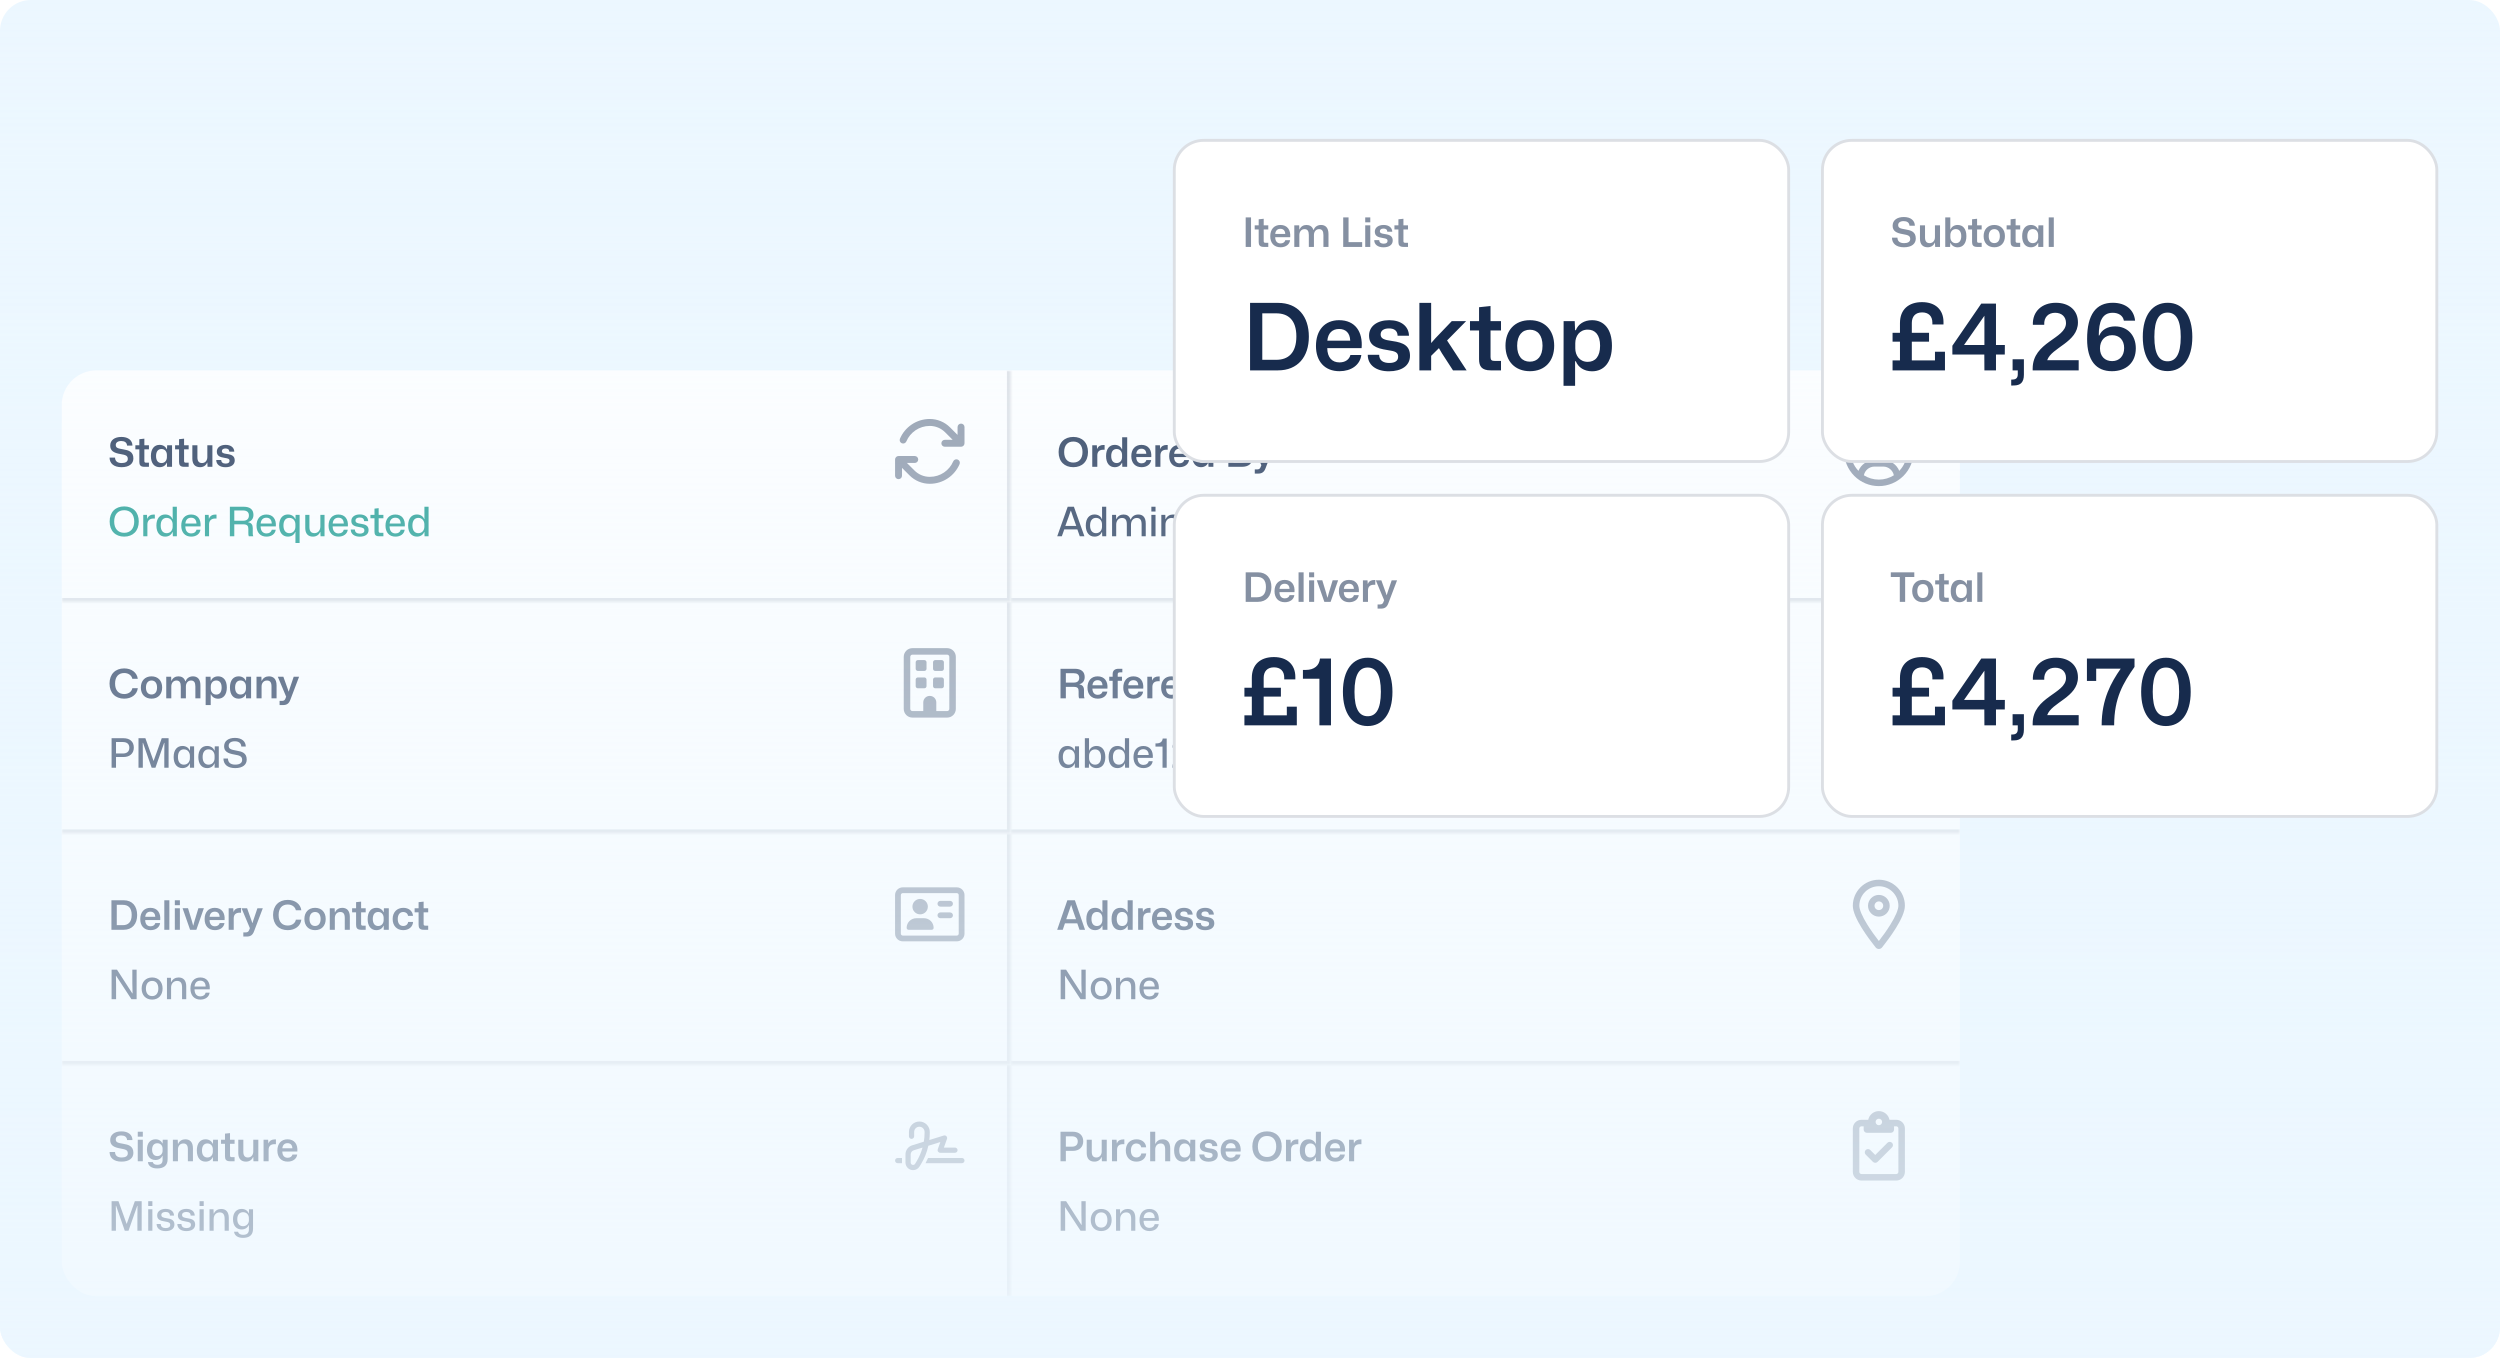 <svg width="648" height="352" viewBox="0 0 648 352" fill="none" xmlns="http://www.w3.org/2000/svg">
<g clip-path="url(#clip0_119_770)">
<rect width="648" height="352" rx="8" fill="#ECF7FF"/>
<g clip-path="url(#clip1_119_770)">
<rect x="16" y="96" width="492" height="240" rx="9" fill="white"/>
<mask id="path-4-inside-1_119_770" fill="white">
<path d="M16 96H262V156H16V96Z"/>
</mask>
<path d="M262 156V157H263V156H262ZM262 96H261V156H262H263V96H262ZM262 156V155H16V156V157H262V156Z" fill="#DCDFE4" mask="url(#path-4-inside-1_119_770)"/>
<path d="M31.497 121.095C29.449 121.095 28.41 120.076 28.399 118.606H29.817C29.837 119.467 30.352 120.023 31.549 120.023C32.505 120.023 33.124 119.677 33.124 118.963C33.124 118.144 32.672 117.934 31.224 117.692C29.47 117.409 28.567 116.831 28.567 115.508C28.567 114.122 29.659 113.251 31.476 113.251C33.25 113.251 34.321 114.154 34.331 115.508H32.935C32.893 114.679 32.273 114.311 31.423 114.311C30.541 114.311 30.006 114.71 30.006 115.33C30.006 116.107 30.562 116.243 31.959 116.474C33.282 116.695 34.573 117.031 34.573 118.826C34.573 120.17 33.523 121.095 31.497 121.095ZM37.439 121C36.4 121 36.116 120.527 36.116 119.729V116.474H35.087V115.414H36.116V113.839L37.418 113.702V115.414H38.605V116.474H37.418V119.488C37.418 119.845 37.565 119.929 37.891 119.929H38.605V121H37.439ZM41.36 121.095C40.016 121.095 39.113 120.097 39.113 118.207C39.113 116.306 40.016 115.309 41.36 115.309C42.263 115.309 42.935 115.76 43.208 116.443H43.282L43.334 115.414H44.594V121H43.282V119.96H43.208C42.935 120.643 42.263 121.095 41.36 121.095ZM41.854 120.023C42.788 120.023 43.261 119.278 43.261 118.49V117.913C43.261 117.115 42.788 116.38 41.854 116.38C41.014 116.38 40.447 116.978 40.447 118.207C40.447 119.425 41.014 120.023 41.854 120.023ZM47.734 121C46.695 121 46.411 120.527 46.411 119.729V116.474H45.382V115.414H46.411V113.839L47.713 113.702V115.414H48.9V116.474H47.713V119.488C47.713 119.845 47.86 119.929 48.186 119.929H48.9V121H47.734ZM51.862 121.095C50.581 121.095 49.856 120.328 49.856 118.879V115.414H51.169V118.532C51.169 119.488 51.515 120.023 52.366 120.023C53.216 120.023 53.741 119.341 53.741 118.459V115.414H55.054V121H53.794L53.741 119.918H53.678C53.395 120.674 52.691 121.095 51.862 121.095ZM58.447 121.105C56.956 121.105 56.042 120.359 56.053 119.236H57.344C57.355 119.876 57.806 120.16 58.489 120.16C59.15 120.16 59.497 119.908 59.497 119.467C59.497 118.952 59.171 118.826 58.31 118.7C56.882 118.49 56.2 118.112 56.2 117.041C56.2 116.002 57.113 115.309 58.489 115.309C59.833 115.309 60.704 116.002 60.725 117.073H59.434C59.423 116.495 59.045 116.243 58.457 116.243C57.859 116.243 57.512 116.495 57.512 116.926C57.512 117.398 57.89 117.545 58.825 117.671C60.158 117.85 60.841 118.249 60.841 119.351C60.841 120.475 59.885 121.105 58.447 121.105Z" fill="#172B4D"/>
<path d="M32.19 139.095C29.911 139.095 28.42 137.603 28.42 135.178C28.42 132.742 29.922 131.261 32.19 131.261C34.468 131.261 35.969 132.742 35.969 135.178C35.969 137.614 34.458 139.095 32.19 139.095ZM32.19 138.107C33.785 138.107 34.794 137.026 34.794 135.178C34.794 133.319 33.785 132.248 32.19 132.248C30.593 132.248 29.596 133.319 29.596 135.178C29.596 137.036 30.604 138.107 32.19 138.107ZM37.133 139V133.445H38.099L38.152 134.432H38.204C38.446 133.718 39.076 133.372 39.811 133.372C39.937 133.372 40.042 133.382 40.136 133.393V134.411C40.052 134.401 39.926 134.401 39.8 134.401C38.813 134.401 38.257 134.915 38.204 135.829V139H37.133ZM42.807 139.095C41.453 139.095 40.539 138.076 40.539 136.217C40.539 134.359 41.453 133.351 42.807 133.351C43.742 133.351 44.435 133.823 44.697 134.537H44.76V131.345H45.842V139H44.802L44.76 137.897H44.697C44.435 138.611 43.742 139.095 42.807 139.095ZM43.185 138.202C44.214 138.202 44.75 137.393 44.75 136.532V135.902C44.75 135.052 44.214 134.233 43.185 134.233C42.261 134.233 41.652 134.905 41.652 136.217C41.652 137.519 42.261 138.202 43.185 138.202ZM49.562 139.095C47.924 139.095 46.979 137.971 46.979 136.249C46.979 134.485 47.934 133.361 49.53 133.361C51.284 133.361 52.124 134.632 51.987 136.438H48.039C48.05 137.656 48.648 138.265 49.562 138.265C50.297 138.265 50.801 137.876 50.927 137.299H51.956C51.809 138.422 50.832 139.095 49.562 139.095ZM49.53 134.191C48.68 134.191 48.134 134.716 48.05 135.703H50.927C50.895 134.653 50.328 134.191 49.53 134.191ZM53.119 139V133.445H54.085L54.138 134.432H54.19C54.432 133.718 55.062 133.372 55.797 133.372C55.923 133.372 56.028 133.382 56.122 133.393V134.411C56.038 134.401 55.912 134.401 55.786 134.401C54.799 134.401 54.243 134.915 54.19 135.829V139H53.119ZM59.583 139V131.345H63.153C64.833 131.345 65.694 132.101 65.694 133.456C65.694 134.38 65.211 135.073 64.34 135.304V135.377C65.169 135.524 65.516 136.018 65.516 136.889V138.17C65.516 138.433 65.516 138.716 65.642 139H64.487C64.392 138.8 64.371 138.506 64.371 138.149V137.089C64.371 136.312 64.088 135.902 63.006 135.902H60.728V139H59.583ZM60.728 134.978H62.996C64.088 134.978 64.518 134.401 64.518 133.603C64.518 132.689 63.909 132.311 62.996 132.311H60.728V134.978ZM69.075 139.095C67.437 139.095 66.492 137.971 66.492 136.249C66.492 134.485 67.447 133.361 69.043 133.361C70.797 133.361 71.637 134.632 71.5 136.438H67.552C67.563 137.656 68.161 138.265 69.075 138.265C69.81 138.265 70.314 137.876 70.44 137.299H71.469C71.322 138.422 70.345 139.095 69.075 139.095ZM69.043 134.191C68.193 134.191 67.647 134.716 67.563 135.703H70.44C70.408 134.653 69.841 134.191 69.043 134.191ZM76.578 140.754V137.897H76.515C76.252 138.611 75.559 139.095 74.625 139.095C73.27 139.095 72.357 138.076 72.357 136.217C72.357 134.359 73.27 133.351 74.625 133.351C75.559 133.351 76.252 133.823 76.515 134.537H76.578L76.62 133.445H77.659V140.754H76.578ZM75.003 138.202C76.032 138.202 76.567 137.393 76.567 136.532V135.902C76.567 135.052 76.032 134.233 75.003 134.233C74.079 134.233 73.47 134.905 73.47 136.217C73.47 137.519 74.079 138.202 75.003 138.202ZM81.117 139.095C79.857 139.095 79.122 138.338 79.122 136.868V133.445H80.204V136.595C80.204 137.624 80.582 138.191 81.516 138.191C82.43 138.191 83.038 137.467 83.038 136.448V133.445H84.12V139H83.091L83.038 137.876H82.975C82.703 138.643 81.978 139.095 81.117 139.095ZM87.747 139.095C86.109 139.095 85.164 137.971 85.164 136.249C85.164 134.485 86.12 133.361 87.716 133.361C89.469 133.361 90.309 134.632 90.173 136.438H86.225C86.235 137.656 86.834 138.265 87.747 138.265C88.482 138.265 88.986 137.876 89.112 137.299H90.141C89.994 138.422 89.018 139.095 87.747 139.095ZM87.716 134.191C86.865 134.191 86.319 134.716 86.235 135.703H89.112C89.081 134.653 88.514 134.191 87.716 134.191ZM93.247 139.105C91.788 139.105 90.916 138.359 90.916 137.257H91.987C91.987 137.981 92.512 138.317 93.268 138.317C94.035 138.317 94.444 138.013 94.444 137.498C94.444 136.921 94.077 136.763 93.153 136.627C91.756 136.427 91.063 136.06 91.063 135.02C91.063 134.012 91.945 133.34 93.258 133.34C94.591 133.34 95.41 134.023 95.431 135.083H94.371C94.36 134.411 93.919 134.138 93.237 134.138C92.554 134.138 92.145 134.443 92.145 134.915C92.145 135.461 92.565 135.629 93.541 135.766C94.833 135.944 95.536 136.312 95.536 137.404C95.536 138.496 94.623 139.105 93.247 139.105ZM98.263 139C97.35 139 97.066 138.59 97.066 137.845V134.327H96.016V133.445H97.066V131.839L98.148 131.713V133.445H99.376V134.327H98.148V137.645C98.148 138.013 98.274 138.107 98.62 138.107H99.376V139H98.263ZM102.503 139.095C100.865 139.095 99.919 137.971 99.919 136.249C99.919 134.485 100.875 133.361 102.471 133.361C104.225 133.361 105.065 134.632 104.928 136.438H100.98C100.991 137.656 101.589 138.265 102.503 138.265C103.238 138.265 103.742 137.876 103.868 137.299H104.897C104.75 138.422 103.773 139.095 102.503 139.095ZM102.471 134.191C101.621 134.191 101.075 134.716 100.991 135.703H103.868C103.836 134.653 103.269 134.191 102.471 134.191ZM108.053 139.095C106.698 139.095 105.785 138.076 105.785 136.217C105.785 134.359 106.698 133.351 108.053 133.351C108.987 133.351 109.68 133.823 109.943 134.537H110.006V131.345H111.087V139H110.048L110.006 137.897H109.943C109.68 138.611 108.987 139.095 108.053 139.095ZM108.431 138.202C109.46 138.202 109.995 137.393 109.995 136.532V135.902C109.995 135.052 109.46 134.233 108.431 134.233C107.507 134.233 106.898 134.905 106.898 136.217C106.898 137.519 107.507 138.202 108.431 138.202Z" fill="#0D9488"/>
<path d="M234.925 114.416C235.93 112.053 238.274 110.4 241 110.4C242.489 110.4 243.918 110.992 244.971 112.046L246.929 114H244.9C244.401 114 244 114.401 244 114.9C244 115.398 244.401 115.8 244.9 115.8H249.1C249.599 115.8 250 115.398 250 114.9V110.7C250 110.201 249.599 109.8 249.1 109.8C248.601 109.8 248.2 110.201 248.2 110.7V112.728L246.246 110.771C244.855 109.38 242.969 108.6 241 108.6C237.528 108.6 234.546 110.707 233.268 113.711C233.072 114.168 233.286 114.697 233.744 114.892C234.201 115.087 234.73 114.873 234.925 114.416ZM248.725 120.303C248.92 119.846 248.71 119.317 248.253 119.122C247.795 118.927 247.266 119.137 247.071 119.595C246.062 121.953 243.723 123.6 241 123.6C239.511 123.6 238.083 123.007 237.029 121.953L235.071 120H237.1C237.599 120 238 119.598 238 119.1C238 118.601 237.599 118.2 237.1 118.2H232.9C232.401 118.2 232 118.601 232 119.1V123.3C232 123.798 232.401 124.2 232.9 124.2C233.399 124.2 233.8 123.798 233.8 123.3V121.271L235.754 123.225C237.145 124.62 239.031 125.4 241 125.4C244.469 125.4 247.443 123.3 248.725 120.303Z" fill="#8590A2"/>
<mask id="path-9-inside-2_119_770" fill="white">
<path d="M262 96H508V156H262V96Z"/>
</mask>
<path d="M508 156V155H262V156V157H508V156Z" fill="#DCDFE4" mask="url(#path-9-inside-2_119_770)"/>
<path d="M278.2 121.095C275.911 121.095 274.389 119.624 274.389 117.167C274.389 114.71 275.911 113.251 278.2 113.251C280.5 113.251 282.012 114.721 282.012 117.167C282.012 119.635 280.489 121.095 278.2 121.095ZM278.2 119.897C279.66 119.897 280.584 118.931 280.584 117.167C280.584 115.403 279.649 114.448 278.2 114.448C276.751 114.448 275.827 115.403 275.827 117.167C275.827 118.942 276.751 119.897 278.2 119.897ZM283.112 121V115.414H284.298L284.361 116.348H284.403C284.655 115.634 285.264 115.34 285.989 115.34C286.115 115.34 286.22 115.34 286.314 115.34V116.579C286.23 116.579 286.104 116.569 285.968 116.569C284.949 116.569 284.466 117.073 284.424 117.944V121H283.112ZM288.939 121.095C287.595 121.095 286.692 120.097 286.692 118.207C286.692 116.306 287.595 115.309 288.939 115.309C289.842 115.309 290.514 115.76 290.787 116.443H290.861V113.345H292.173L292.163 121H290.903L290.861 119.96H290.787C290.514 120.643 289.842 121.095 288.939 121.095ZM289.433 120.023C290.367 120.023 290.84 119.278 290.84 118.49V117.913C290.84 117.115 290.367 116.38 289.433 116.38C288.593 116.38 288.026 116.978 288.026 118.207C288.026 119.425 288.593 120.023 289.433 120.023ZM295.901 121.095C294.211 121.095 293.234 119.96 293.234 118.238C293.234 116.443 294.232 115.309 295.859 115.309C297.686 115.309 298.568 116.632 298.411 118.48H294.515C294.526 119.551 295.072 120.097 295.901 120.097C296.563 120.097 297.014 119.761 297.14 119.257H298.379C298.232 120.391 297.235 121.095 295.901 121.095ZM295.859 116.306C295.093 116.306 294.599 116.779 294.526 117.629H297.119C297.088 116.726 296.584 116.306 295.859 116.306ZM299.467 121V115.414H300.653L300.716 116.348H300.758C301.01 115.634 301.619 115.34 302.344 115.34C302.47 115.34 302.575 115.34 302.669 115.34V116.579C302.585 116.579 302.459 116.569 302.323 116.569C301.304 116.569 300.821 117.073 300.779 117.944V121H299.467ZM305.714 121.095C304.024 121.095 303.047 119.96 303.047 118.238C303.047 116.443 304.045 115.309 305.672 115.309C307.499 115.309 308.381 116.632 308.224 118.48H304.328C304.339 119.551 304.885 120.097 305.714 120.097C306.376 120.097 306.827 119.761 306.953 119.257H308.192C308.045 120.391 307.048 121.095 305.714 121.095ZM305.672 116.306C304.906 116.306 304.412 116.779 304.339 117.629H306.932C306.901 116.726 306.397 116.306 305.672 116.306ZM311.283 121.095C309.939 121.095 309.036 120.097 309.036 118.207C309.036 116.306 309.939 115.309 311.283 115.309C312.186 115.309 312.858 115.76 313.131 116.443H313.204V113.345H314.517L314.506 121H313.246L313.204 119.96H313.131C312.858 120.643 312.186 121.095 311.283 121.095ZM311.776 120.023C312.711 120.023 313.183 119.278 313.183 118.49V117.913C313.183 117.115 312.711 116.38 311.776 116.38C310.936 116.38 310.369 116.978 310.369 118.207C310.369 119.425 310.936 120.023 311.776 120.023ZM318.389 121V113.345H322.033C323.566 113.345 324.353 114.133 324.353 115.309C324.353 116.107 323.944 116.779 323.167 116.989V117.062C324.08 117.241 324.563 117.955 324.563 118.826C324.563 120.244 323.566 121 321.875 121H318.389ZM319.733 116.569H321.76C322.579 116.569 322.957 116.138 322.957 115.498C322.957 114.794 322.453 114.416 321.676 114.416H319.733V116.569ZM319.733 119.918H321.728C322.694 119.918 323.146 119.446 323.146 118.742C323.146 117.986 322.642 117.608 321.823 117.608H319.733V119.918ZM325.239 122.754V121.672H325.858C326.341 121.672 326.593 121.483 326.751 121.063L326.94 120.58L324.777 115.414H326.215L327.36 118.606L327.57 119.236H327.622L327.811 118.606L328.893 115.414H330.289L328.032 121.368C327.643 122.439 327.024 122.754 326.1 122.754H325.239Z" fill="#172B4D"/>
<path d="M274.032 139L276.751 131.345H278.358L281.077 139H279.88L279.25 137.215H275.859L275.229 139H274.032ZM276.132 136.322H278.967L278.127 133.96L277.591 132.395H277.528L276.993 133.96L276.132 136.322ZM283.701 139.095C282.346 139.095 281.433 138.076 281.433 136.217C281.433 134.359 282.346 133.351 283.701 133.351C284.635 133.351 285.328 133.823 285.591 134.537H285.654V131.345H286.735V139H285.696L285.654 137.897H285.591C285.328 138.611 284.635 139.095 283.701 139.095ZM284.079 138.202C285.108 138.202 285.643 137.393 285.643 136.532V135.902C285.643 135.052 285.108 134.233 284.079 134.233C283.155 134.233 282.546 134.905 282.546 136.217C282.546 137.519 283.155 138.202 284.079 138.202ZM288.25 139V133.445H289.279L289.321 134.548H289.384C289.699 133.76 290.413 133.361 291.222 133.361C292.041 133.361 292.734 133.718 293.017 134.663H293.101C293.406 133.802 294.162 133.361 295.054 133.361C296.157 133.361 296.976 134.002 296.976 135.703V139H295.905V135.923C295.905 134.789 295.516 134.254 294.645 134.254C293.731 134.254 293.154 135.01 293.154 135.965V139H292.072V135.923C292.072 134.789 291.684 134.254 290.823 134.254C289.899 134.254 289.321 135.01 289.321 135.965V139H288.25ZM298.432 132.595V131.345H299.514V132.595H298.432ZM298.432 139V133.445H299.514V139H298.432ZM301.016 139V133.445H302.045L302.087 134.548H302.15C302.476 133.76 303.211 133.361 304.03 133.361C305.164 133.361 306.014 134.002 306.014 135.703V139H304.933V135.923C304.933 134.789 304.523 134.254 303.641 134.254C302.686 134.254 302.087 135.01 302.087 135.965V139H301.016Z" fill="#172B4D"/>
<path d="M492.291 122.048C491.62 120.407 490.006 119.25 488.125 119.25H485.875C483.994 119.25 482.38 120.407 481.709 122.048C480.457 120.734 479.688 118.958 479.688 117C479.688 112.961 482.961 109.688 487 109.688C491.039 109.688 494.312 112.961 494.312 117C494.312 118.958 493.543 120.734 492.291 122.048ZM490.881 123.198C489.756 123.905 488.427 124.312 487 124.312C485.573 124.312 484.244 123.905 483.115 123.198C483.372 121.908 484.511 120.938 485.875 120.938H488.125C489.489 120.938 490.628 121.908 490.885 123.198H490.881ZM487 126C489.387 126 491.676 125.052 493.364 123.364C495.052 121.676 496 119.387 496 117C496 114.613 495.052 112.324 493.364 110.636C491.676 108.948 489.387 108 487 108C484.613 108 482.324 108.948 480.636 110.636C478.948 112.324 478 114.613 478 117C478 119.387 478.948 121.676 480.636 123.364C482.324 125.052 484.613 126 487 126ZM487 116.438C486.627 116.438 486.269 116.289 486.006 116.026C485.742 115.762 485.594 115.404 485.594 115.031C485.594 114.658 485.742 114.301 486.006 114.037C486.269 113.773 486.627 113.625 487 113.625C487.373 113.625 487.731 113.773 487.994 114.037C488.258 114.301 488.406 114.658 488.406 115.031C488.406 115.404 488.258 115.762 487.994 116.026C487.731 116.289 487.373 116.438 487 116.438ZM483.906 115.031C483.906 115.852 484.232 116.639 484.812 117.219C485.393 117.799 486.179 118.125 487 118.125C487.821 118.125 488.607 117.799 489.188 117.219C489.768 116.639 490.094 115.852 490.094 115.031C490.094 114.211 489.768 113.424 489.188 112.844C488.607 112.263 487.821 111.938 487 111.938C486.179 111.938 485.393 112.263 484.812 112.844C484.232 113.424 483.906 114.211 483.906 115.031Z" fill="#8590A2"/>
<mask id="path-14-inside-3_119_770" fill="white">
<path d="M16 156H262V216H16V156Z"/>
</mask>
<path d="M262 216V217H263V216H262ZM262 156H261V216H262H263V156H262ZM262 216V215H16V216V217H262V216Z" fill="#DCDFE4" mask="url(#path-14-inside-3_119_770)"/>
<path d="M32.19 181.095C29.911 181.095 28.389 179.624 28.389 177.167C28.389 174.721 29.911 173.251 32.19 173.251C34.111 173.251 35.497 174.322 35.718 175.949H34.3C34.111 175.068 33.313 174.448 32.19 174.448C30.741 174.448 29.827 175.403 29.827 177.167C29.827 178.952 30.741 179.897 32.19 179.897C33.292 179.897 34.132 179.299 34.3 178.385H35.718C35.518 180.023 34.1 181.095 32.19 181.095ZM39.281 181.095C37.622 181.095 36.509 180.002 36.509 178.207C36.509 176.485 37.548 175.309 39.281 175.309C40.929 175.309 42.032 176.411 42.032 178.207C42.032 179.929 41.003 181.095 39.281 181.095ZM39.27 180.013C40.131 180.013 40.709 179.404 40.709 178.207C40.709 177.02 40.152 176.39 39.281 176.39C38.409 176.39 37.832 177.01 37.832 178.207C37.832 179.383 38.388 180.013 39.27 180.013ZM43.09 181V175.414H44.36L44.402 176.474H44.465C44.759 175.708 45.463 175.309 46.24 175.309C47.048 175.309 47.741 175.666 48.035 176.59H48.119C48.403 175.739 49.159 175.309 50.02 175.309C51.112 175.309 51.952 175.96 51.952 177.65V181H50.639V177.934C50.639 176.884 50.293 176.39 49.516 176.39C48.676 176.39 48.182 177.083 48.182 177.923V181H46.859V177.934C46.859 176.884 46.513 176.39 45.746 176.39C44.896 176.39 44.402 177.083 44.402 177.923V181H43.09ZM53.303 182.754L53.313 175.414H54.573L54.615 176.443H54.699C54.962 175.76 55.634 175.309 56.537 175.309C57.881 175.309 58.794 176.306 58.794 178.207C58.794 180.097 57.881 181.105 56.537 181.105C55.634 181.105 54.962 180.643 54.699 179.971H54.615V182.754H53.303ZM56.054 180.034C56.894 180.034 57.45 179.435 57.45 178.207C57.45 176.978 56.894 176.38 56.054 176.38C55.109 176.38 54.636 177.125 54.636 177.913V178.501C54.636 179.288 55.109 180.034 56.054 180.034ZM61.848 181.095C60.504 181.095 59.601 180.097 59.601 178.207C59.601 176.306 60.504 175.309 61.848 175.309C62.751 175.309 63.423 175.76 63.696 176.443H63.769L63.822 175.414H65.082V181H63.769V179.96H63.696C63.423 180.643 62.751 181.095 61.848 181.095ZM62.341 180.023C63.276 180.023 63.748 179.278 63.748 178.49V177.913C63.748 177.115 63.276 176.38 62.341 176.38C61.501 176.38 60.934 176.978 60.934 178.207C60.934 179.425 61.501 180.023 62.341 180.023ZM66.489 181V175.414H67.749L67.802 176.474H67.865C68.18 175.708 68.894 175.309 69.702 175.309C70.836 175.309 71.687 175.96 71.687 177.65V181H70.374V177.934C70.374 176.884 70.017 176.39 69.198 176.39C68.316 176.39 67.802 177.083 67.802 177.923V181H66.489ZM72.471 182.754V181.672H73.091C73.574 181.672 73.826 181.483 73.983 181.063L74.172 180.58L72.009 175.414H73.448L74.592 178.606L74.802 179.236H74.855L75.044 178.606L76.125 175.414H77.522L75.264 181.368C74.876 182.439 74.256 182.754 73.332 182.754H72.471Z" fill="#172B4D"/>
<path d="M28.924 199V191.345H32.022C33.649 191.345 34.688 192.227 34.688 193.781C34.688 195.251 33.681 196.228 32.011 196.217H30.069V199H28.924ZM31.843 192.332H30.069V195.304H31.843C32.84 195.314 33.523 194.831 33.523 193.813C33.523 192.794 32.83 192.332 31.843 192.332ZM35.897 199V191.345H37.682L39.782 197.204H39.824L41.924 191.345H43.698V199H42.585V195.419L42.617 192.553H42.543L40.286 199H39.309L37.073 192.553H36.999L37.02 195.43V199H35.897ZM47.278 199.095C45.923 199.095 45.01 198.076 45.01 196.217C45.01 194.359 45.923 193.351 47.278 193.351C48.212 193.351 48.905 193.823 49.168 194.537H49.231L49.273 193.445H50.312V199H49.231V197.897H49.168C48.905 198.611 48.212 199.095 47.278 199.095ZM47.656 198.202C48.685 198.202 49.22 197.393 49.22 196.532V195.902C49.22 195.052 48.685 194.233 47.656 194.233C46.732 194.233 46.123 194.905 46.123 196.217C46.123 197.519 46.732 198.202 47.656 198.202ZM53.676 199.095C52.322 199.095 51.408 198.076 51.408 196.217C51.408 194.359 52.322 193.351 53.676 193.351C54.611 193.351 55.304 193.823 55.566 194.537H55.629L55.671 193.445H56.711V199H55.629V197.897H55.566C55.304 198.611 54.611 199.095 53.676 199.095ZM54.054 198.202C55.083 198.202 55.619 197.393 55.619 196.532V195.902C55.619 195.052 55.083 194.233 54.054 194.233C53.13 194.233 52.521 194.905 52.521 196.217C52.521 197.519 53.13 198.202 54.054 198.202ZM60.956 199.095C58.919 199.095 57.932 198.076 57.911 196.606H59.087C59.108 197.582 59.675 198.191 60.977 198.191C62.048 198.191 62.762 197.803 62.762 196.994C62.762 196.081 62.247 195.829 60.746 195.577C58.992 195.272 58.089 194.758 58.089 193.445C58.089 192.101 59.15 191.261 60.903 191.261C62.657 191.261 63.686 192.154 63.707 193.498H62.541C62.51 192.584 61.848 192.143 60.861 192.143C59.853 192.143 59.276 192.595 59.276 193.288C59.276 194.138 59.853 194.306 61.323 194.569C62.678 194.789 63.948 195.125 63.948 196.889C63.948 198.202 62.909 199.095 60.956 199.095Z" fill="#172B4D"/>
<path d="M236.5 169.688C236.191 169.688 235.938 169.941 235.938 170.25V183.75C235.938 184.059 236.191 184.312 236.5 184.312H239.312V182.062C239.312 181.131 240.068 180.375 241 180.375C241.932 180.375 242.688 181.131 242.688 182.062V184.312H245.5C245.809 184.312 246.062 184.059 246.062 183.75V170.25C246.062 169.941 245.809 169.688 245.5 169.688H236.5ZM234.25 170.25C234.25 169.009 235.259 168 236.5 168H245.5C246.741 168 247.75 169.009 247.75 170.25V183.75C247.75 184.991 246.741 186 245.5 186H236.5C235.259 186 234.25 184.991 234.25 183.75V170.25ZM237.344 171.656C237.344 171.347 237.597 171.094 237.906 171.094H239.594C239.903 171.094 240.156 171.347 240.156 171.656V173.344C240.156 173.653 239.903 173.906 239.594 173.906H237.906C237.597 173.906 237.344 173.653 237.344 173.344V171.656ZM242.406 171.094H244.094C244.403 171.094 244.656 171.347 244.656 171.656V173.344C244.656 173.653 244.403 173.906 244.094 173.906H242.406C242.097 173.906 241.844 173.653 241.844 173.344V171.656C241.844 171.347 242.097 171.094 242.406 171.094ZM237.344 176.156C237.344 175.847 237.597 175.594 237.906 175.594H239.594C239.903 175.594 240.156 175.847 240.156 176.156V177.844C240.156 178.153 239.903 178.406 239.594 178.406H237.906C237.597 178.406 237.344 178.153 237.344 177.844V176.156ZM242.406 175.594H244.094C244.403 175.594 244.656 175.847 244.656 176.156V177.844C244.656 178.153 244.403 178.406 244.094 178.406H242.406C242.097 178.406 241.844 178.153 241.844 177.844V176.156C241.844 175.847 242.097 175.594 242.406 175.594Z" fill="#8590A2"/>
<mask id="path-19-inside-4_119_770" fill="white">
<path d="M262 156H508V216H262V156Z"/>
</mask>
<path d="M508 216V215H262V216V217H508V216Z" fill="#DCDFE4" mask="url(#path-19-inside-4_119_770)"/>
<path d="M274.882 181V173.345H278.557C280.279 173.345 281.151 174.122 281.151 175.498C281.151 176.422 280.657 177.125 279.817 177.335V177.409C280.615 177.556 280.972 178.039 280.972 178.9V180.139C280.972 180.412 280.972 180.706 281.098 181H279.702C279.607 180.8 279.576 180.506 279.576 180.128V179.141C279.576 178.427 279.324 178.039 278.316 178.039H276.268V181H274.882ZM276.268 176.926H278.358C279.345 176.926 279.733 176.411 279.733 175.687C279.733 174.836 279.177 174.5 278.358 174.5H276.268V176.926ZM284.54 181.095C282.85 181.095 281.873 179.96 281.873 178.238C281.873 176.443 282.871 175.309 284.498 175.309C286.325 175.309 287.207 176.632 287.05 178.48H283.154C283.165 179.551 283.711 180.097 284.54 180.097C285.202 180.097 285.653 179.761 285.779 179.257H287.018C286.871 180.391 285.874 181.095 284.54 181.095ZM284.498 176.306C283.732 176.306 283.238 176.779 283.165 177.629H285.758C285.727 176.726 285.223 176.306 284.498 176.306ZM288.399 181V176.464H287.517V175.414H288.399V174.71C288.399 173.807 288.966 173.345 289.943 173.345H290.909V174.269H290.289C289.848 174.269 289.712 174.479 289.712 174.805V175.414H290.814V176.464H289.712V181H288.399ZM293.82 181.095C292.129 181.095 291.153 179.96 291.153 178.238C291.153 176.443 292.15 175.309 293.778 175.309C295.605 175.309 296.487 176.632 296.329 178.48H292.434C292.444 179.551 292.99 180.097 293.82 180.097C294.481 180.097 294.933 179.761 295.059 179.257H296.298C296.151 180.391 295.153 181.095 293.82 181.095ZM293.778 176.306C293.011 176.306 292.518 176.779 292.444 177.629H295.038C295.006 176.726 294.502 176.306 293.778 176.306ZM297.385 181V175.414H298.572L298.635 176.348H298.677C298.929 175.634 299.538 175.34 300.262 175.34C300.388 175.34 300.493 175.34 300.588 175.34V176.579C300.504 176.579 300.378 176.569 300.241 176.569C299.223 176.569 298.74 177.073 298.698 177.944V181H297.385ZM303.633 181.095C301.942 181.095 300.966 179.96 300.966 178.238C300.966 176.443 301.963 175.309 303.591 175.309C305.418 175.309 306.3 176.632 306.142 178.48H302.247C302.257 179.551 302.803 180.097 303.633 180.097C304.294 180.097 304.746 179.761 304.872 179.257H306.111C305.964 180.391 304.966 181.095 303.633 181.095ZM303.591 176.306C302.824 176.306 302.331 176.779 302.257 177.629H304.851C304.819 176.726 304.315 176.306 303.591 176.306ZM307.198 181V175.414H308.458L308.511 176.474H308.574C308.889 175.708 309.603 175.309 310.411 175.309C311.545 175.309 312.396 175.96 312.396 177.65V181H311.083V177.934C311.083 176.884 310.726 176.39 309.907 176.39C309.025 176.39 308.511 177.083 308.511 177.923V181H307.198ZM316.144 181.095C314.485 181.095 313.404 179.95 313.404 178.207C313.404 176.464 314.496 175.309 316.186 175.309C317.593 175.309 318.601 176.159 318.675 177.388H317.394C317.278 176.737 316.785 176.39 316.155 176.39C315.231 176.39 314.727 177.115 314.727 178.207C314.727 179.393 315.294 180.013 316.144 180.013C316.869 180.013 317.341 179.593 317.415 178.973H318.696C318.612 180.265 317.572 181.095 316.144 181.095ZM322.039 181.095C320.348 181.095 319.372 179.96 319.372 178.238C319.372 176.443 320.369 175.309 321.997 175.309C323.824 175.309 324.706 176.632 324.548 178.48H320.653C320.663 179.551 321.209 180.097 322.039 180.097C322.7 180.097 323.152 179.761 323.278 179.257H324.517C324.37 180.391 323.372 181.095 322.039 181.095ZM321.997 176.306C321.23 176.306 320.737 176.779 320.663 177.629H323.257C323.225 176.726 322.721 176.306 321.997 176.306Z" fill="#172B4D"/>
<path d="M276.646 199.095C275.292 199.095 274.378 198.076 274.378 196.217C274.378 194.359 275.292 193.351 276.646 193.351C277.581 193.351 278.274 193.823 278.536 194.537H278.599L278.641 193.445H279.681V199H278.599V197.897H278.536C278.274 198.611 277.581 199.095 276.646 199.095ZM277.024 198.202C278.053 198.202 278.589 197.393 278.589 196.532V195.902C278.589 195.052 278.053 194.233 277.024 194.233C276.1 194.233 275.491 194.905 275.491 196.217C275.491 197.519 276.1 198.202 277.024 198.202ZM284.23 199.095C283.295 199.095 282.602 198.622 282.34 197.908H282.277L282.235 199H281.195V191.345H282.277V194.537H282.34C282.602 193.834 283.295 193.351 284.23 193.351C285.584 193.351 286.498 194.369 286.498 196.228C286.498 198.086 285.584 199.095 284.23 199.095ZM283.852 198.202C284.776 198.202 285.385 197.53 285.385 196.228C285.385 194.915 284.776 194.243 283.852 194.243C282.823 194.243 282.287 195.052 282.287 195.913V196.532C282.287 197.393 282.823 198.202 283.852 198.202ZM289.627 199.095C288.273 199.095 287.359 198.076 287.359 196.217C287.359 194.359 288.273 193.351 289.627 193.351C290.562 193.351 291.255 193.823 291.517 194.537H291.58V191.345H292.662V199H291.622L291.58 197.897H291.517C291.255 198.611 290.562 199.095 289.627 199.095ZM290.005 198.202C291.034 198.202 291.57 197.393 291.57 196.532V195.902C291.57 195.052 291.034 194.233 290.005 194.233C289.081 194.233 288.472 194.905 288.472 196.217C288.472 197.519 289.081 198.202 290.005 198.202ZM296.382 199.095C294.744 199.095 293.799 197.971 293.799 196.249C293.799 194.485 294.754 193.361 296.35 193.361C298.104 193.361 298.944 194.632 298.807 196.438H294.859C294.87 197.656 295.468 198.265 296.382 198.265C297.117 198.265 297.621 197.876 297.747 197.299H298.776C298.629 198.422 297.652 199.095 296.382 199.095ZM296.35 194.191C295.5 194.191 294.954 194.716 294.87 195.703H297.747C297.715 194.653 297.148 194.191 296.35 194.191ZM301.326 199V193.519H299.499V192.689H299.793C300.801 192.689 301.294 192.185 301.368 191.429H302.407V199H301.326ZM303.911 199V198.811C303.911 195.86 307.785 195.514 307.785 193.582C307.785 192.784 307.239 192.269 306.41 192.269C305.538 192.269 304.94 192.836 304.992 193.781H303.932C303.89 192.301 304.929 191.335 306.473 191.335C307.943 191.335 308.909 192.206 308.909 193.529C308.909 195.839 305.643 196.406 305.265 198.044H308.993V199H303.911ZM312.628 199.084C310.938 199.084 309.867 197.666 309.867 195.199C309.867 192.689 310.98 191.345 312.639 191.345C314.308 191.345 315.358 192.752 315.358 195.209C315.358 197.729 314.256 199.084 312.628 199.084ZM312.618 198.16C313.647 198.16 314.277 197.288 314.277 195.209C314.277 193.13 313.647 192.259 312.618 192.259C311.589 192.259 310.959 193.12 310.959 195.209C310.959 197.288 311.589 198.16 312.618 198.16ZM318.925 199.074C317.298 199.074 316.195 198.275 316.195 196.994C316.195 196.112 316.752 195.335 317.739 195.199V195.146C316.794 194.968 316.332 194.233 316.332 193.393C316.332 192.164 317.319 191.345 318.925 191.345C320.542 191.345 321.529 192.175 321.529 193.403C321.529 194.233 321.088 194.978 320.133 195.146V195.199C321.109 195.314 321.655 196.06 321.655 196.984C321.655 198.265 320.553 199.074 318.925 199.074ZM318.925 194.747C319.975 194.747 320.427 194.201 320.427 193.498C320.427 192.721 319.839 192.248 318.925 192.248C318.001 192.248 317.445 192.731 317.445 193.498C317.445 194.233 317.917 194.747 318.925 194.747ZM318.925 198.139C319.891 198.139 320.5 197.645 320.5 196.847C320.5 196.133 319.996 195.619 318.925 195.619C317.844 195.619 317.361 196.165 317.361 196.847C317.361 197.666 317.991 198.139 318.925 198.139Z" fill="#172B4D"/>
<path d="M480.25 169.688C480.25 168.756 481.006 168 481.938 168V169.688V183.519L486.511 180.253C486.803 180.042 487.2 180.042 487.492 180.253L492.062 183.519V169.688H481.938V168H492.062C492.994 168 493.75 168.756 493.75 169.688V185.158C493.75 185.474 493.574 185.763 493.293 185.907C493.012 186.051 492.674 186.026 492.418 185.844L487 181.976L481.582 185.844C481.326 186.026 480.988 186.051 480.707 185.907C480.426 185.763 480.25 185.474 480.25 185.158V169.688Z" fill="#8590A2"/>
<mask id="path-24-inside-5_119_770" fill="white">
<path d="M16 216H262V276H16V216Z"/>
</mask>
<path d="M262 276V277H263V276H262ZM262 216H261V276H262H263V216H262ZM262 276V275H16V276V277H262V276Z" fill="#DCDFE4" mask="url(#path-24-inside-5_119_770)"/>
<path d="M28.882 241V233.345H32.053C34.3 233.345 35.55 234.878 35.55 237.178C35.55 239.467 34.289 241 32.053 241H28.882ZM30.268 239.803H31.843C33.197 239.803 34.132 239.047 34.132 237.146C34.132 235.277 33.197 234.532 31.843 234.532H30.268V239.803ZM39.022 241.095C37.331 241.095 36.355 239.96 36.355 238.238C36.355 236.443 37.352 235.309 38.98 235.309C40.807 235.309 41.689 236.632 41.532 238.48H37.636C37.647 239.551 38.193 240.097 39.022 240.097C39.684 240.097 40.135 239.761 40.261 239.257H41.5C41.353 240.391 40.355 241.095 39.022 241.095ZM38.98 236.306C38.214 236.306 37.72 236.779 37.647 237.629H40.24C40.209 236.726 39.705 236.306 38.98 236.306ZM42.587 241V233.345H43.9V241H42.587ZM45.315 234.626V233.345H46.627V234.626H45.315ZM45.315 241V235.414H46.627V241H45.315ZM49.271 241L47.318 235.403H48.735L49.712 238.616L50.058 239.897H50.1L50.447 238.627L51.423 235.403H52.841L50.898 241H49.271ZM55.705 241.095C54.015 241.095 53.038 239.96 53.038 238.238C53.038 236.443 54.036 235.309 55.663 235.309C57.49 235.309 58.372 236.632 58.215 238.48H54.319C54.33 239.551 54.876 240.097 55.705 240.097C56.367 240.097 56.818 239.761 56.944 239.257H58.183C58.036 240.391 57.039 241.095 55.705 241.095ZM55.663 236.306C54.897 236.306 54.403 236.779 54.33 237.629H56.923C56.892 236.726 56.388 236.306 55.663 236.306ZM59.27 241V235.414H60.457L60.52 236.348H60.562C60.814 235.634 61.423 235.34 62.147 235.34C62.273 235.34 62.378 235.34 62.473 235.34V236.579C62.389 236.579 62.263 236.569 62.126 236.569C61.108 236.569 60.625 237.073 60.583 237.944V241H59.27ZM63.068 242.754V241.672H63.688C64.171 241.672 64.423 241.483 64.58 241.063L64.769 240.58L62.606 235.414H64.045L65.189 238.606L65.399 239.236H65.452L65.641 238.606L66.722 235.414H68.119L65.861 241.368C65.473 242.439 64.853 242.754 63.929 242.754H63.068ZM74.579 241.095C72.301 241.095 70.778 239.624 70.778 237.167C70.778 234.721 72.301 233.251 74.579 233.251C76.501 233.251 77.887 234.322 78.107 235.949H76.69C76.501 235.068 75.703 234.448 74.579 234.448C73.13 234.448 72.217 235.403 72.217 237.167C72.217 238.952 73.13 239.897 74.579 239.897C75.682 239.897 76.522 239.299 76.69 238.385H78.107C77.908 240.023 76.49 241.095 74.579 241.095ZM81.671 241.095C80.011 241.095 78.898 240.002 78.898 238.207C78.898 236.485 79.938 235.309 81.671 235.309C83.319 235.309 84.421 236.411 84.421 238.207C84.421 239.929 83.392 241.095 81.671 241.095ZM81.66 240.013C82.521 240.013 83.099 239.404 83.099 238.207C83.099 237.02 82.542 236.39 81.671 236.39C80.799 236.39 80.222 237.01 80.222 238.207C80.222 239.383 80.778 240.013 81.66 240.013ZM85.479 241V235.414H86.739L86.792 236.474H86.855C87.17 235.708 87.884 235.309 88.692 235.309C89.826 235.309 90.677 235.96 90.677 237.65V241H89.364V237.934C89.364 236.884 89.007 236.39 88.188 236.39C87.306 236.39 86.792 237.083 86.792 237.923V241H85.479ZM93.621 241C92.581 241 92.298 240.527 92.298 239.729V236.474H91.269V235.414H92.298V233.839L93.6 233.702V235.414H94.786V236.474H93.6V239.488C93.6 239.845 93.747 239.929 94.072 239.929H94.786V241H93.621ZM97.541 241.095C96.198 241.095 95.294 240.097 95.294 238.207C95.294 236.306 96.198 235.309 97.541 235.309C98.445 235.309 99.117 235.76 99.389 236.443H99.463L99.516 235.414H100.776V241H99.463V239.96H99.389C99.117 240.643 98.445 241.095 97.541 241.095ZM98.035 240.023C98.969 240.023 99.442 239.278 99.442 238.49V237.913C99.442 237.115 98.969 236.38 98.035 236.38C97.195 236.38 96.628 236.978 96.628 238.207C96.628 239.425 97.195 240.023 98.035 240.023ZM104.515 241.095C102.856 241.095 101.775 239.95 101.775 238.207C101.775 236.464 102.867 235.309 104.557 235.309C105.964 235.309 106.972 236.159 107.046 237.388H105.765C105.649 236.737 105.156 236.39 104.526 236.39C103.602 236.39 103.098 237.115 103.098 238.207C103.098 239.393 103.665 240.013 104.515 240.013C105.24 240.013 105.712 239.593 105.786 238.973H107.067C106.983 240.265 105.943 241.095 104.515 241.095ZM109.822 241C108.782 241 108.499 240.527 108.499 239.729V236.474H107.47V235.414H108.499V233.839L109.801 233.702V235.414H110.987V236.474H109.801V239.488C109.801 239.845 109.948 239.929 110.273 239.929H110.987V241H109.822Z" fill="#172B4D"/>
<path d="M28.924 259V251.345H30.331L34.289 257.477H34.363L34.3 254.915V251.345H35.413V259H34.069L30.11 252.941H30.047L30.09 255.325V259H28.924ZM39.434 259.095C37.806 259.095 36.714 257.981 36.714 256.238C36.714 254.527 37.754 253.361 39.434 253.361C41.051 253.361 42.143 254.464 42.143 256.228C42.143 257.929 41.103 259.095 39.434 259.095ZM39.434 258.191C40.4 258.191 41.04 257.488 41.04 256.228C41.04 254.978 40.431 254.254 39.434 254.254C38.468 254.254 37.817 254.957 37.817 256.238C37.817 257.477 38.447 258.191 39.434 258.191ZM43.276 259V253.445H44.304L44.346 254.548H44.41C44.735 253.76 45.47 253.361 46.289 253.361C47.423 253.361 48.273 254.002 48.273 255.703V259H47.192V255.923C47.192 254.789 46.782 254.254 45.901 254.254C44.945 254.254 44.346 255.01 44.346 255.965V259H43.276ZM51.941 259.095C50.303 259.095 49.358 257.971 49.358 256.249C49.358 254.485 50.313 253.361 51.909 253.361C53.663 253.361 54.502 254.632 54.366 256.438H50.418C50.428 257.656 51.027 258.265 51.941 258.265C52.675 258.265 53.179 257.876 53.306 257.299H54.334C54.188 258.422 53.211 259.095 51.941 259.095ZM51.909 254.191C51.059 254.191 50.513 254.716 50.428 255.703H53.306C53.274 254.653 52.707 254.191 51.909 254.191Z" fill="#172B4D"/>
<path d="M248 231.5C248.275 231.5 248.5 231.725 248.5 232V242C248.5 242.275 248.275 242.5 248 242.5H234C233.725 242.5 233.5 242.275 233.5 242V232C233.5 231.725 233.725 231.5 234 231.5H248ZM234 230C232.897 230 232 230.897 232 232V242C232 243.103 232.897 244 234 244H248C249.103 244 250 243.103 250 242V232C250 230.897 249.103 230 248 230H234ZM238.5 237C239.03 237 239.539 236.789 239.914 236.414C240.289 236.039 240.5 235.53 240.5 235C240.5 234.47 240.289 233.961 239.914 233.586C239.539 233.211 239.03 233 238.5 233C237.97 233 237.461 233.211 237.086 233.586C236.711 233.961 236.5 234.47 236.5 235C236.5 235.53 236.711 236.039 237.086 236.414C237.461 236.789 237.97 237 238.5 237ZM237.5 238C236.119 238 235 239.119 235 240.5C235 240.775 235.225 241 235.5 241H241.5C241.775 241 242 240.775 242 240.5C242 239.119 240.881 238 239.5 238H237.5ZM243.75 233.5C243.334 233.5 243 233.834 243 234.25C243 234.666 243.334 235 243.75 235H246.25C246.666 235 247 234.666 247 234.25C247 233.834 246.666 233.5 246.25 233.5H243.75ZM243.75 236.5C243.334 236.5 243 236.834 243 237.25C243 237.666 243.334 238 243.75 238H246.25C246.666 238 247 237.666 247 237.25C247 236.834 246.666 236.5 246.25 236.5H243.75Z" fill="#8590A2"/>
<mask id="path-29-inside-6_119_770" fill="white">
<path d="M262 216H508V276H262V216Z"/>
</mask>
<path d="M508 276V275H262V276V277H508V276Z" fill="#DCDFE4" mask="url(#path-29-inside-6_119_770)"/>
<path d="M274.021 241L276.657 233.345H278.61L281.245 241H279.807L279.229 239.32H276.037L275.47 241H274.021ZM276.373 238.249H278.904L278.148 236.096L277.665 234.616H277.612L277.119 236.096L276.373 238.249ZM283.823 241.095C282.479 241.095 281.576 240.097 281.576 238.207C281.576 236.306 282.479 235.309 283.823 235.309C284.726 235.309 285.398 235.76 285.671 236.443H285.744V233.345H287.057L287.046 241H285.786L285.744 239.96H285.671C285.398 240.643 284.726 241.095 283.823 241.095ZM284.316 240.023C285.251 240.023 285.723 239.278 285.723 238.49V237.913C285.723 237.115 285.251 236.38 284.316 236.38C283.476 236.38 282.909 236.978 282.909 238.207C282.909 239.425 283.476 240.023 284.316 240.023ZM290.365 241.095C289.021 241.095 288.118 240.097 288.118 238.207C288.118 236.306 289.021 235.309 290.365 235.309C291.268 235.309 291.94 235.76 292.213 236.443H292.286V233.345H293.599L293.588 241H292.328L292.286 239.96H292.213C291.94 240.643 291.268 241.095 290.365 241.095ZM290.858 240.023C291.793 240.023 292.265 239.278 292.265 238.49V237.913C292.265 237.115 291.793 236.38 290.858 236.38C290.018 236.38 289.451 236.978 289.451 238.207C289.451 239.425 290.018 240.023 290.858 240.023ZM295.006 241V235.414H296.193L296.256 236.348H296.298C296.55 235.634 297.159 235.34 297.883 235.34C298.009 235.34 298.114 235.34 298.209 235.34V236.579C298.125 236.579 297.999 236.569 297.862 236.569C296.844 236.569 296.361 237.073 296.319 237.944V241H295.006ZM301.254 241.095C299.563 241.095 298.587 239.96 298.587 238.238C298.587 236.443 299.584 235.309 301.212 235.309C303.039 235.309 303.921 236.632 303.763 238.48H299.868C299.878 239.551 300.424 240.097 301.254 240.097C301.915 240.097 302.367 239.761 302.493 239.257H303.732C303.585 240.391 302.587 241.095 301.254 241.095ZM301.212 236.306C300.445 236.306 299.952 236.779 299.878 237.629H302.472C302.44 236.726 301.936 236.306 301.212 236.306ZM306.856 241.105C305.365 241.105 304.452 240.359 304.462 239.236H305.754C305.764 239.876 306.216 240.16 306.898 240.16C307.56 240.16 307.906 239.908 307.906 239.467C307.906 238.952 307.581 238.826 306.72 238.7C305.292 238.49 304.609 238.112 304.609 237.041C304.609 236.002 305.523 235.309 306.898 235.309C308.242 235.309 309.114 236.002 309.135 237.073H307.843C307.833 236.495 307.455 236.243 306.867 236.243C306.268 236.243 305.922 236.495 305.922 236.926C305.922 237.398 306.3 237.545 307.234 237.671C308.568 237.85 309.25 238.249 309.25 239.351C309.25 240.475 308.295 241.105 306.856 241.105ZM312.352 241.105C310.861 241.105 309.948 240.359 309.958 239.236H311.25C311.26 239.876 311.712 240.16 312.394 240.16C313.056 240.16 313.402 239.908 313.402 239.467C313.402 238.952 313.077 238.826 312.216 238.7C310.788 238.49 310.105 238.112 310.105 237.041C310.105 236.002 311.019 235.309 312.394 235.309C313.738 235.309 314.61 236.002 314.631 237.073H313.339C313.329 236.495 312.951 236.243 312.363 236.243C311.764 236.243 311.418 236.495 311.418 236.926C311.418 237.398 311.796 237.545 312.73 237.671C314.064 237.85 314.746 238.249 314.746 239.351C314.746 240.475 313.791 241.105 312.352 241.105Z" fill="#172B4D"/>
<path d="M274.924 259V251.345H276.331L280.29 257.477H280.363L280.3 254.915V251.345H281.413V259H280.069L276.111 252.941H276.048L276.09 255.325V259H274.924ZM285.434 259.095C283.806 259.095 282.714 257.981 282.714 256.238C282.714 254.527 283.754 253.361 285.434 253.361C287.051 253.361 288.143 254.464 288.143 256.228C288.143 257.929 287.103 259.095 285.434 259.095ZM285.434 258.191C286.4 258.191 287.04 257.488 287.04 256.228C287.04 254.978 286.431 254.254 285.434 254.254C284.468 254.254 283.817 254.957 283.817 256.238C283.817 257.477 284.447 258.191 285.434 258.191ZM289.276 259V253.445H290.305L290.347 254.548H290.41C290.735 253.76 291.47 253.361 292.289 253.361C293.423 253.361 294.274 254.002 294.274 255.703V259H293.192V255.923C293.192 254.789 292.783 254.254 291.901 254.254C290.945 254.254 290.347 255.01 290.347 255.965V259H289.276ZM297.94 259.095C296.302 259.095 295.357 257.971 295.357 256.249C295.357 254.485 296.313 253.361 297.909 253.361C299.662 253.361 300.502 254.632 300.366 256.438H296.418C296.428 257.656 297.027 258.265 297.94 258.265C298.675 258.265 299.179 257.876 299.305 257.299H300.334C300.187 258.422 299.211 259.095 297.94 259.095ZM297.909 254.191C297.058 254.191 296.512 254.716 296.428 255.703H299.305C299.274 254.653 298.707 254.191 297.909 254.191Z" fill="#172B4D"/>
<path d="M492.062 234.773C492.062 231.979 489.795 229.711 487 229.711C484.205 229.711 481.938 231.979 481.938 234.773C481.938 235.209 482.096 235.884 482.475 236.784C482.845 237.656 483.368 238.62 483.97 239.593C484.971 241.218 486.132 242.786 487 243.904C487.872 242.786 489.032 241.218 490.03 239.593C490.632 238.62 491.155 237.656 491.525 236.784C491.904 235.884 492.062 235.209 492.062 234.773ZM493.75 234.773C493.75 237.846 489.637 243.316 487.833 245.573C487.401 246.111 486.599 246.111 486.167 245.573C484.363 243.316 480.25 237.846 480.25 234.773C480.25 231.047 483.273 228.023 487 228.023C490.727 228.023 493.75 231.047 493.75 234.773ZM488.125 234.773C488.125 234.475 488.006 234.189 487.795 233.978C487.585 233.767 487.298 233.648 487 233.648C486.702 233.648 486.415 233.767 486.205 233.978C485.994 234.189 485.875 234.475 485.875 234.773C485.875 235.072 485.994 235.358 486.205 235.569C486.415 235.78 486.702 235.898 487 235.898C487.298 235.898 487.585 235.78 487.795 235.569C488.006 235.358 488.125 235.072 488.125 234.773ZM484.188 234.773C484.188 234.028 484.484 233.312 485.011 232.785C485.539 232.257 486.254 231.961 487 231.961C487.746 231.961 488.461 232.257 488.989 232.785C489.516 233.312 489.812 234.028 489.812 234.773C489.812 235.519 489.516 236.235 488.989 236.762C488.461 237.29 487.746 237.586 487 237.586C486.254 237.586 485.539 237.29 485.011 236.762C484.484 236.235 484.188 235.519 484.188 234.773Z" fill="#8590A2"/>
<mask id="path-34-inside-7_119_770" fill="white">
<path d="M16 276H262V336H16V276Z"/>
</mask>
<path d="M262 276H261V336H262H263V276H262Z" fill="#DCDFE4" mask="url(#path-34-inside-7_119_770)"/>
<path d="M31.497 301.095C29.449 301.095 28.41 300.076 28.399 298.606H29.817C29.837 299.467 30.352 300.023 31.549 300.023C32.505 300.023 33.124 299.677 33.124 298.963C33.124 298.144 32.672 297.934 31.224 297.692C29.47 297.409 28.567 296.831 28.567 295.508C28.567 294.122 29.659 293.251 31.476 293.251C33.25 293.251 34.321 294.154 34.331 295.508H32.935C32.893 294.679 32.273 294.311 31.423 294.311C30.541 294.311 30.006 294.71 30.006 295.33C30.006 296.107 30.562 296.243 31.959 296.474C33.282 296.695 34.573 297.031 34.573 298.826C34.573 300.17 33.523 301.095 31.497 301.095ZM35.707 294.626V293.345H37.019V294.626H35.707ZM35.707 301V295.414H37.019V301H35.707ZM40.713 302.859C39.306 302.859 38.434 302.218 38.34 301.21H39.6C39.684 301.641 40.104 301.914 40.745 301.914C41.69 301.914 42.141 301.525 42.141 300.622V299.593H42.068C41.816 300.244 41.154 300.674 40.303 300.674C38.959 300.674 38.088 299.729 38.088 297.986C38.088 296.254 38.98 295.309 40.325 295.309C41.164 295.309 41.816 295.729 42.068 296.369H42.141L42.183 295.414H43.453V300.412C43.453 302.218 42.351 302.859 40.713 302.859ZM40.776 299.656C41.658 299.656 42.12 298.994 42.141 298.322V297.65C42.109 296.989 41.658 296.327 40.786 296.327C39.957 296.327 39.422 296.905 39.422 297.986C39.422 299.089 39.968 299.656 40.776 299.656ZM44.812 301V295.414H46.072L46.125 296.474H46.188C46.503 295.708 47.217 295.309 48.025 295.309C49.159 295.309 50.01 295.96 50.01 297.65V301H48.697V297.934C48.697 296.884 48.34 296.39 47.521 296.39C46.639 296.39 46.125 297.083 46.125 297.923V301H44.812ZM53.265 301.095C51.921 301.095 51.018 300.097 51.018 298.207C51.018 296.306 51.921 295.309 53.265 295.309C54.168 295.309 54.84 295.76 55.113 296.443H55.187L55.239 295.414H56.499V301H55.187V299.96H55.113C54.84 300.643 54.168 301.095 53.265 301.095ZM53.759 300.023C54.693 300.023 55.166 299.278 55.166 298.49V297.913C55.166 297.115 54.693 296.38 53.759 296.38C52.919 296.38 52.352 296.978 52.352 298.207C52.352 299.425 52.919 300.023 53.759 300.023ZM59.639 301C58.6 301 58.316 300.527 58.316 299.729V296.474H57.287V295.414H58.316V293.839L59.618 293.702V295.414H60.805V296.474H59.618V299.488C59.618 299.845 59.765 299.929 60.091 299.929H60.805V301H59.639ZM63.766 301.095C62.485 301.095 61.761 300.328 61.761 298.879V295.414H63.073V298.532C63.073 299.488 63.42 300.023 64.27 300.023C65.121 300.023 65.646 299.341 65.646 298.459V295.414H66.958V301H65.698L65.646 299.918H65.583C65.299 300.674 64.596 301.095 63.766 301.095ZM68.314 301V295.414H69.501L69.564 296.348H69.606C69.858 295.634 70.467 295.34 71.191 295.34C71.317 295.34 71.422 295.34 71.517 295.34V296.579C71.433 296.579 71.307 296.569 71.17 296.569C70.152 296.569 69.669 297.073 69.627 297.944V301H68.314ZM74.562 301.095C72.872 301.095 71.895 299.96 71.895 298.238C71.895 296.443 72.893 295.309 74.52 295.309C76.347 295.309 77.229 296.632 77.072 298.48H73.176C73.187 299.551 73.733 300.097 74.562 300.097C75.224 300.097 75.675 299.761 75.801 299.257H77.04C76.893 300.391 75.896 301.095 74.562 301.095ZM74.52 296.306C73.754 296.306 73.26 296.779 73.187 297.629H75.78C75.749 296.726 75.245 296.306 74.52 296.306Z" fill="#172B4D"/>
<path d="M28.924 319V311.345H30.709L32.809 317.204H32.851L34.951 311.345H36.725V319H35.612V315.419L35.644 312.553H35.571L33.313 319H32.337L30.1 312.553H30.026L30.047 315.43V319H28.924ZM38.415 312.595V311.345H39.497V312.595H38.415ZM38.415 319V313.445H39.497V319H38.415ZM42.921 319.105C41.462 319.105 40.59 318.359 40.59 317.257H41.661C41.661 317.981 42.186 318.317 42.942 318.317C43.709 318.317 44.118 318.013 44.118 317.498C44.118 316.921 43.751 316.763 42.827 316.627C41.43 316.427 40.737 316.06 40.737 315.02C40.737 314.012 41.619 313.34 42.932 313.34C44.265 313.34 45.084 314.023 45.105 315.083H44.045C44.034 314.411 43.593 314.138 42.911 314.138C42.228 314.138 41.819 314.443 41.819 314.915C41.819 315.461 42.239 315.629 43.215 315.766C44.507 315.944 45.21 316.312 45.21 317.404C45.21 318.496 44.297 319.105 42.921 319.105ZM48.294 319.105C46.835 319.105 45.963 318.359 45.963 317.257H47.034C47.034 317.981 47.559 318.317 48.315 318.317C49.082 318.317 49.491 318.013 49.491 317.498C49.491 316.921 49.124 316.763 48.2 316.627C46.803 316.427 46.11 316.06 46.11 315.02C46.11 314.012 46.992 313.34 48.305 313.34C49.638 313.34 50.457 314.023 50.478 315.083H49.418C49.407 314.411 48.966 314.138 48.284 314.138C47.601 314.138 47.192 314.443 47.192 314.915C47.192 315.461 47.612 315.629 48.588 315.766C49.88 315.944 50.583 316.312 50.583 317.404C50.583 318.496 49.67 319.105 48.294 319.105ZM51.725 312.595V311.345H52.806V312.595H51.725ZM51.725 319V313.445H52.806V319H51.725ZM54.309 319V313.445H55.338L55.38 314.548H55.443C55.768 313.76 56.503 313.361 57.322 313.361C58.456 313.361 59.307 314.002 59.307 315.703V319H58.225V315.923C58.225 314.789 57.816 314.254 56.934 314.254C55.978 314.254 55.38 315.01 55.38 315.965V319H54.309ZM62.963 320.859C61.63 320.859 60.779 320.25 60.664 319.263H61.714C61.798 319.756 62.281 320.061 62.984 320.061C63.982 320.061 64.517 319.662 64.517 318.632V317.551H64.444C64.192 318.223 63.509 318.674 62.627 318.674C61.273 318.674 60.391 317.708 60.391 316.018C60.391 314.317 61.294 313.351 62.638 313.351C63.52 313.351 64.192 313.802 64.444 314.474H64.517L64.538 313.445H65.588V318.485C65.588 320.229 64.528 320.859 62.963 320.859ZM62.995 317.834C63.961 317.834 64.496 317.078 64.517 316.343L64.507 315.671C64.496 314.947 63.982 314.201 63.005 314.201C62.081 314.201 61.504 314.863 61.504 316.018C61.504 317.194 62.092 317.834 62.995 317.834Z" fill="#172B4D"/>
<path d="M236.95 293.4C236.95 292.655 237.555 292.05 238.3 292.05C239.045 292.05 239.65 292.655 239.65 293.4V293.622C239.65 294.396 239.585 295.169 239.453 295.931L236.444 296.862C235.406 297.183 234.7 298.142 234.7 299.228V301.331C234.7 302.417 235.58 303.3 236.669 303.3C237.361 303.3 238.002 302.937 238.356 302.344L238.803 301.601C239.636 300.212 240.241 298.696 240.592 297.116L240.62 296.983L243.737 296.019L243.064 297.897C242.991 298.106 243.022 298.333 243.149 298.513C243.275 298.693 243.481 298.8 243.7 298.8H247.525C247.899 298.8 248.2 298.499 248.2 298.125C248.2 297.751 247.899 297.45 247.525 297.45H244.659L245.461 295.203C245.548 294.961 245.489 294.694 245.312 294.508C245.134 294.323 244.87 294.255 244.625 294.331L240.885 295.49C240.961 294.871 241 294.247 241 293.622V293.4C241 291.91 239.791 290.7 238.3 290.7C236.809 290.7 235.6 291.91 235.6 293.4V294.525C235.6 294.899 235.901 295.2 236.275 295.2C236.649 295.2 236.95 294.899 236.95 294.525V293.4ZM236.843 298.153L239.118 297.45C238.789 298.665 238.292 299.827 237.645 300.91L237.197 301.652C237.085 301.838 236.885 301.953 236.669 301.953C236.328 301.953 236.05 301.677 236.05 301.334V299.231C236.05 298.738 236.371 298.302 236.843 298.156V298.153ZM233.8 300.15H232.675C232.301 300.15 232 300.451 232 300.825C232 301.199 232.301 301.5 232.675 301.5H233.806C233.803 301.444 233.8 301.388 233.8 301.331V300.15ZM239.897 301.5H249.325C249.699 301.5 250 301.199 250 300.825C250 300.451 249.699 300.15 249.325 300.15H240.553C240.356 300.609 240.137 301.061 239.897 301.5Z" fill="#8590A2"/>
<path d="M274.882 301V293.345H278.064C279.702 293.345 280.773 294.248 280.773 295.813C280.773 297.304 279.765 298.312 278.064 298.312L276.268 298.302V301H274.882ZM277.833 294.532H276.268V297.209L277.833 297.22C278.694 297.22 279.355 296.831 279.355 295.865C279.355 294.899 278.694 294.532 277.833 294.532ZM283.68 301.095C282.399 301.095 281.675 300.328 281.675 298.879V295.414H282.987V298.532C282.987 299.488 283.334 300.023 284.184 300.023C285.035 300.023 285.56 299.341 285.56 298.459V295.414H286.872V301H285.612L285.56 299.918H285.497C285.213 300.674 284.51 301.095 283.68 301.095ZM288.228 301V295.414H289.415L289.478 296.348H289.52C289.772 295.634 290.381 295.34 291.105 295.34C291.231 295.34 291.336 295.34 291.431 295.34V296.579C291.347 296.579 291.221 296.569 291.084 296.569C290.066 296.569 289.583 297.073 289.541 297.944V301H288.228ZM294.55 301.095C292.891 301.095 291.809 299.95 291.809 298.207C291.809 296.464 292.901 295.309 294.592 295.309C295.999 295.309 297.007 296.159 297.08 297.388H295.799C295.684 296.737 295.19 296.39 294.56 296.39C293.636 296.39 293.132 297.115 293.132 298.207C293.132 299.393 293.699 300.013 294.55 300.013C295.274 300.013 295.747 299.593 295.82 298.973H297.101C297.017 300.265 295.978 301.095 294.55 301.095ZM298.123 301V293.345H299.436V296.474H299.499C299.814 295.708 300.528 295.309 301.336 295.309C302.47 295.309 303.321 295.96 303.321 297.65V301H302.008V297.934C302.008 296.884 301.651 296.39 300.832 296.39C299.95 296.39 299.436 297.083 299.436 297.923V301H298.123ZM306.576 301.095C305.232 301.095 304.329 300.097 304.329 298.207C304.329 296.306 305.232 295.309 306.576 295.309C307.479 295.309 308.151 295.76 308.424 296.443H308.498L308.55 295.414H309.81V301H308.498V299.96H308.424C308.151 300.643 307.479 301.095 306.576 301.095ZM307.07 300.023C308.004 300.023 308.477 299.278 308.477 298.49V297.913C308.477 297.115 308.004 296.38 307.07 296.38C306.23 296.38 305.663 296.978 305.663 298.207C305.663 299.425 306.23 300.023 307.07 300.023ZM313.255 301.105C311.764 301.105 310.85 300.359 310.861 299.236H312.152C312.163 299.876 312.614 300.16 313.297 300.16C313.958 300.16 314.305 299.908 314.305 299.467C314.305 298.952 313.979 298.826 313.118 298.7C311.69 298.49 311.008 298.112 311.008 297.041C311.008 296.002 311.921 295.309 313.297 295.309C314.641 295.309 315.512 296.002 315.533 297.073H314.242C314.231 296.495 313.853 296.243 313.265 296.243C312.667 296.243 312.32 296.495 312.32 296.926C312.32 297.398 312.698 297.545 313.633 297.671C314.966 297.85 315.649 298.249 315.649 299.351C315.649 300.475 314.693 301.105 313.255 301.105ZM319.065 301.095C317.375 301.095 316.398 299.96 316.398 298.238C316.398 296.443 317.396 295.309 319.023 295.309C320.85 295.309 321.732 296.632 321.575 298.48H317.679C317.69 299.551 318.236 300.097 319.065 300.097C319.727 300.097 320.178 299.761 320.304 299.257H321.543C321.396 300.391 320.399 301.095 319.065 301.095ZM319.023 296.306C318.257 296.306 317.763 296.779 317.69 297.629H320.283C320.252 296.726 319.748 296.306 319.023 296.306ZM328.413 301.095C326.124 301.095 324.602 299.624 324.602 297.167C324.602 294.71 326.124 293.251 328.413 293.251C330.713 293.251 332.225 294.721 332.225 297.167C332.225 299.635 330.702 301.095 328.413 301.095ZM328.413 299.897C329.873 299.897 330.797 298.931 330.797 297.167C330.797 295.403 329.862 294.448 328.413 294.448C326.964 294.448 326.04 295.403 326.04 297.167C326.04 298.942 326.964 299.897 328.413 299.897ZM333.325 301V295.414H334.512L334.575 296.348H334.617C334.869 295.634 335.478 295.34 336.202 295.34C336.328 295.34 336.433 295.34 336.528 295.34V296.579C336.444 296.579 336.318 296.569 336.181 296.569C335.163 296.569 334.68 297.073 334.638 297.944V301H333.325ZM339.153 301.095C337.809 301.095 336.906 300.097 336.906 298.207C336.906 296.306 337.809 295.309 339.153 295.309C340.056 295.309 340.728 295.76 341.001 296.443H341.074V293.345H342.387L342.376 301H341.116L341.074 299.96H341.001C340.728 300.643 340.056 301.095 339.153 301.095ZM339.646 300.023C340.581 300.023 341.053 299.278 341.053 298.49V297.913C341.053 297.115 340.581 296.38 339.646 296.38C338.806 296.38 338.239 296.978 338.239 298.207C338.239 299.425 338.806 300.023 339.646 300.023ZM346.115 301.095C344.424 301.095 343.448 299.96 343.448 298.238C343.448 296.443 344.445 295.309 346.073 295.309C347.9 295.309 348.782 296.632 348.624 298.48H344.729C344.739 299.551 345.285 300.097 346.115 300.097C346.776 300.097 347.228 299.761 347.354 299.257H348.593C348.446 300.391 347.448 301.095 346.115 301.095ZM346.073 296.306C345.306 296.306 344.813 296.779 344.739 297.629H347.333C347.301 296.726 346.797 296.306 346.073 296.306ZM349.68 301V295.414H350.867L350.93 296.348H350.972C351.224 295.634 351.833 295.34 352.557 295.34C352.683 295.34 352.788 295.34 352.883 295.34V296.579C352.799 296.579 352.673 296.569 352.536 296.569C351.518 296.569 351.035 297.073 350.993 297.944V301H349.68Z" fill="#172B4D"/>
<path d="M274.924 319V311.345H276.331L280.29 317.477H280.363L280.3 314.915V311.345H281.413V319H280.069L276.111 312.941H276.048L276.09 315.325V319H274.924ZM285.434 319.095C283.806 319.095 282.714 317.981 282.714 316.238C282.714 314.527 283.754 313.361 285.434 313.361C287.051 313.361 288.143 314.464 288.143 316.228C288.143 317.929 287.103 319.095 285.434 319.095ZM285.434 318.191C286.4 318.191 287.04 317.488 287.04 316.228C287.04 314.978 286.431 314.254 285.434 314.254C284.468 314.254 283.817 314.957 283.817 316.238C283.817 317.477 284.447 318.191 285.434 318.191ZM289.276 319V313.445H290.305L290.347 314.548H290.41C290.735 313.76 291.47 313.361 292.289 313.361C293.423 313.361 294.274 314.002 294.274 315.703V319H293.192V315.923C293.192 314.789 292.783 314.254 291.901 314.254C290.945 314.254 290.347 315.01 290.347 315.965V319H289.276ZM297.94 319.095C296.302 319.095 295.357 317.971 295.357 316.249C295.357 314.485 296.313 313.361 297.909 313.361C299.662 313.361 300.502 314.632 300.366 316.438H296.418C296.428 317.656 297.027 318.265 297.94 318.265C298.675 318.265 299.179 317.876 299.305 317.299H300.334C300.187 318.422 299.211 319.095 297.94 319.095ZM297.909 314.191C297.058 314.191 296.512 314.716 296.428 315.703H299.305C299.274 314.653 298.707 314.191 297.909 314.191Z" fill="#172B4D"/>
<path d="M491.5 290.25H490.094H489.756C489.496 288.967 488.361 288 487 288C485.639 288 484.504 288.967 484.244 290.25H483.906H482.5C481.259 290.25 480.25 291.259 480.25 292.5V303.75C480.25 304.991 481.259 306 482.5 306H491.5C492.741 306 493.75 304.991 493.75 303.75V292.5C493.75 291.259 492.741 290.25 491.5 290.25ZM483.062 291.938V292.781C483.062 293.249 483.439 293.625 483.906 293.625H487H490.094C490.561 293.625 490.938 293.249 490.938 292.781V291.938H491.5C491.809 291.938 492.062 292.191 492.062 292.5V303.75C492.062 304.059 491.809 304.312 491.5 304.312H482.5C482.191 304.312 481.938 304.059 481.938 303.75V292.5C481.938 292.191 482.191 291.938 482.5 291.938H483.062ZM486.156 290.812C486.156 290.589 486.245 290.374 486.403 290.216C486.562 290.058 486.776 289.969 487 289.969C487.224 289.969 487.438 290.058 487.597 290.216C487.755 290.374 487.844 290.589 487.844 290.812C487.844 291.036 487.755 291.251 487.597 291.409C487.438 291.567 487.224 291.656 487 291.656C486.776 291.656 486.562 291.567 486.403 291.409C486.245 291.251 486.156 291.036 486.156 290.812ZM490.41 297.408C490.741 297.077 490.741 296.543 490.41 296.216C490.08 295.889 489.545 295.886 489.218 296.216L486.065 299.37L484.785 298.09C484.455 297.759 483.92 297.759 483.593 298.09C483.266 298.42 483.263 298.955 483.593 299.282L485.467 301.155C485.625 301.314 485.84 301.402 486.065 301.402C486.29 301.402 486.504 301.314 486.662 301.155L490.41 297.408Z" fill="#8590A2"/>
</g>
<rect opacity="0.8" width="648" height="352" fill="url(#paint0_linear_119_770)"/>
<g filter="url(#filter0_ddd_119_770)">
<rect x="304.375" y="16.375" width="159.25" height="83.25" rx="7.625" fill="white"/>
<rect x="304.375" y="16.375" width="159.25" height="83.25" rx="7.625" stroke="#DCDFE4" stroke-width="0.75"/>
<path d="M322.882 44V36.346H324.268V44H322.882ZM327.574 44C326.534 44 326.251 43.528 326.251 42.73V39.474H325.222V38.414H326.251V36.839L327.553 36.703V38.414H328.739V39.474H327.553V42.488C327.553 42.845 327.7 42.929 328.025 42.929H328.739V44H327.574ZM331.915 44.094C330.224 44.094 329.248 42.961 329.248 41.239C329.248 39.443 330.245 38.309 331.873 38.309C333.7 38.309 334.582 39.632 334.424 41.48H330.529C330.539 42.551 331.085 43.097 331.915 43.097C332.576 43.097 333.028 42.761 333.154 42.257H334.393C334.246 43.391 333.248 44.094 331.915 44.094ZM331.873 39.306C331.106 39.306 330.613 39.779 330.539 40.63H333.133C333.101 39.727 332.597 39.306 331.873 39.306ZM335.48 44V38.414H336.75L336.792 39.474H336.855C337.149 38.708 337.853 38.309 338.63 38.309C339.438 38.309 340.131 38.666 340.425 39.59H340.509C340.793 38.739 341.549 38.309 342.41 38.309C343.502 38.309 344.342 38.96 344.342 40.651V44H343.029V40.934C343.029 39.884 342.683 39.391 341.906 39.391C341.066 39.391 340.572 40.084 340.572 40.923V44H339.249V40.934C339.249 39.884 338.903 39.391 338.136 39.391C337.286 39.391 336.792 40.084 336.792 40.923V44H335.48ZM348.158 44V36.346H349.544V42.761H353.072V44H348.158ZM353.865 37.627V36.346H355.178V37.627H353.865ZM353.865 44V38.414H355.178V44H353.865ZM358.599 44.105C357.108 44.105 356.194 43.359 356.205 42.236H357.496C357.507 42.877 357.958 43.16 358.641 43.16C359.302 43.16 359.649 42.908 359.649 42.467C359.649 41.953 359.323 41.827 358.462 41.7C357.034 41.49 356.352 41.112 356.352 40.041C356.352 39.002 357.265 38.309 358.641 38.309C359.985 38.309 360.856 39.002 360.877 40.073H359.586C359.575 39.495 359.197 39.243 358.609 39.243C358.011 39.243 357.664 39.495 357.664 39.926C357.664 40.398 358.042 40.545 358.977 40.672C360.31 40.85 360.993 41.249 360.993 42.352C360.993 43.475 360.037 44.105 358.599 44.105ZM363.79 44C362.751 44 362.467 43.528 362.467 42.73V39.474H361.438V38.414H362.467V36.839L363.769 36.703V38.414H364.956V39.474H363.769V42.488C363.769 42.845 363.916 42.929 364.242 42.929H364.956V44H363.79Z" fill="#8590A2"/>
<path d="M324.016 76V58.504H331.264C336.4 58.504 339.256 62.008 339.256 67.264C339.256 72.496 336.376 76 331.264 76H324.016ZM327.184 73.264H330.784C333.88 73.264 336.016 71.536 336.016 67.192C336.016 62.92 333.88 61.216 330.784 61.216H327.184V73.264ZM347.193 76.216C343.329 76.216 341.097 73.624 341.097 69.688C341.097 65.584 343.377 62.992 347.097 62.992C351.273 62.992 353.289 66.016 352.929 70.24H344.025C344.049 72.688 345.297 73.936 347.193 73.936C348.705 73.936 349.737 73.168 350.025 72.016H352.857C352.521 74.608 350.241 76.216 347.193 76.216ZM347.097 65.272C345.345 65.272 344.217 66.352 344.049 68.296H349.977C349.905 66.232 348.753 65.272 347.097 65.272ZM359.998 76.24C356.59 76.24 354.502 74.536 354.526 71.968H357.478C357.502 73.432 358.534 74.08 360.094 74.08C361.606 74.08 362.398 73.504 362.398 72.496C362.398 71.32 361.654 71.032 359.686 70.744C356.422 70.264 354.862 69.4 354.862 66.952C354.862 64.576 356.95 62.992 360.094 62.992C363.166 62.992 365.158 64.576 365.206 67.024H362.254C362.23 65.704 361.366 65.128 360.022 65.128C358.654 65.128 357.862 65.704 357.862 66.688C357.862 67.768 358.726 68.104 360.862 68.392C363.91 68.8 365.47 69.712 365.47 72.232C365.47 74.8 363.286 76.24 359.998 76.24ZM367.905 76V58.504H370.953V68.92L372.033 67.696L376.305 63.232H380.025L375.081 68.248L380.145 76H376.617L373.737 71.56L372.969 70.24L370.953 72.232V76H367.905ZM386.396 76C384.02 76 383.372 74.92 383.372 73.096V65.656H381.02V63.232H383.372V59.632L386.348 59.32V63.232H389.06V65.656H386.348V72.544C386.348 73.36 386.684 73.552 387.428 73.552H389.06V76H386.396ZM396.558 76.216C392.766 76.216 390.222 73.72 390.222 69.616C390.222 65.68 392.598 62.992 396.558 62.992C400.326 62.992 402.846 65.512 402.846 69.616C402.846 73.552 400.494 76.216 396.558 76.216ZM396.534 73.744C398.502 73.744 399.822 72.352 399.822 69.616C399.822 66.904 398.55 65.464 396.558 65.464C394.566 65.464 393.246 66.88 393.246 69.616C393.246 72.304 394.518 73.744 396.534 73.744ZM405.264 80.008L405.288 63.232H408.168L408.264 65.584H408.456C409.056 64.024 410.592 62.992 412.656 62.992C415.728 62.992 417.816 65.272 417.816 69.616C417.816 73.936 415.728 76.24 412.656 76.24C410.592 76.24 409.056 75.184 408.456 73.648H408.264V80.008H405.264ZM411.552 73.792C413.472 73.792 414.744 72.424 414.744 69.616C414.744 66.808 413.472 65.44 411.552 65.44C409.392 65.44 408.312 67.144 408.312 68.944V70.288C408.312 72.088 409.392 73.792 411.552 73.792Z" fill="#172B4D"/>
<rect x="472.375" y="16.375" width="159.25" height="83.25" rx="7.625" fill="white"/>
<rect x="472.375" y="16.375" width="159.25" height="83.25" rx="7.625" stroke="#DCDFE4" stroke-width="0.75"/>
<path d="M493.497 44.094C491.449 44.094 490.41 43.076 490.399 41.606H491.817C491.838 42.467 492.352 43.023 493.549 43.023C494.505 43.023 495.124 42.677 495.124 41.963C495.124 41.144 494.673 40.934 493.224 40.693C491.47 40.409 490.567 39.831 490.567 38.508C490.567 37.123 491.659 36.251 493.476 36.251C495.25 36.251 496.321 37.154 496.332 38.508H494.935C494.893 37.679 494.274 37.312 493.423 37.312C492.541 37.312 492.006 37.711 492.006 38.33C492.006 39.107 492.562 39.243 493.959 39.474C495.282 39.695 496.573 40.031 496.573 41.827C496.573 43.17 495.523 44.094 493.497 44.094ZM499.66 44.094C498.379 44.094 497.654 43.328 497.654 41.879V38.414H498.967V41.532C498.967 42.488 499.313 43.023 500.164 43.023C501.014 43.023 501.539 42.341 501.539 41.459V38.414H502.852V44H501.592L501.539 42.919H501.476C501.193 43.675 500.489 44.094 499.66 44.094ZM507.431 44.105C506.539 44.105 505.867 43.643 505.594 42.971H505.52L505.468 44H504.208V36.346H505.52V39.443H505.594C505.867 38.761 506.539 38.309 507.431 38.309C508.786 38.309 509.689 39.306 509.689 41.207C509.689 43.097 508.786 44.105 507.431 44.105ZM506.948 43.034C507.788 43.034 508.355 42.435 508.355 41.207C508.355 39.978 507.788 39.38 506.948 39.38C506.003 39.38 505.531 40.126 505.531 40.913V41.501C505.531 42.288 506.003 43.034 506.948 43.034ZM512.482 44C511.443 44 511.159 43.528 511.159 42.73V39.474H510.13V38.414H511.159V36.839L512.461 36.703V38.414H513.648V39.474H512.461V42.488C512.461 42.845 512.608 42.929 512.934 42.929H513.648V44H512.482ZM516.928 44.094C515.269 44.094 514.156 43.002 514.156 41.207C514.156 39.485 515.196 38.309 516.928 38.309C518.577 38.309 519.679 39.411 519.679 41.207C519.679 42.929 518.65 44.094 516.928 44.094ZM516.918 43.013C517.779 43.013 518.356 42.404 518.356 41.207C518.356 40.02 517.8 39.391 516.928 39.391C516.057 39.391 515.479 40.01 515.479 41.207C515.479 42.383 516.036 43.013 516.918 43.013ZM522.47 44C521.43 44 521.147 43.528 521.147 42.73V39.474H520.118V38.414H521.147V36.839L522.449 36.703V38.414H523.635V39.474H522.449V42.488C522.449 42.845 522.596 42.929 522.921 42.929H523.635V44H522.47ZM526.391 44.094C525.047 44.094 524.144 43.097 524.144 41.207C524.144 39.306 525.047 38.309 526.391 38.309C527.294 38.309 527.966 38.761 528.239 39.443H528.312L528.365 38.414H529.625V44H528.312V42.961H528.239C527.966 43.643 527.294 44.094 526.391 44.094ZM526.884 43.023C527.819 43.023 528.291 42.278 528.291 41.49V40.913C528.291 40.115 527.819 39.38 526.884 39.38C526.044 39.38 525.477 39.978 525.477 41.207C525.477 42.425 526.044 43.023 526.884 43.023ZM531.032 44V36.346H532.345V44H531.032Z" fill="#8590A2"/>
<path d="M490.552 76V73.408H492.472V68.56H490.552V66.256H492.472V63.712C492.472 60.208 494.728 58.312 498.184 58.312C501.688 58.312 503.752 60.304 503.752 63.472V64.096H500.872V63.64C500.872 61.888 499.84 60.976 498.208 60.976C496.456 60.976 495.544 62.056 495.544 63.712V66.256H500.008V68.56H495.544V73.408H501.544V71.176H504.136V76H490.552ZM514.358 76L514.334 71.896H506.054V69.616L513.542 58.696H517.358V69.424H519.662L519.638 71.896H517.358V76H514.358ZM509.078 69.424H514.358V61.84L509.078 69.424ZM521.305 79.936V78.4L521.713 78.376C522.673 78.352 523.009 77.824 523.009 76.984V76H521.665V73.12H524.593V77.128C524.593 79.168 523.633 79.888 522.073 79.912L521.305 79.936ZM526.867 76V75.544C526.867 68.584 535.507 67.84 535.507 63.736C535.507 62.08 534.379 61.072 532.699 61.072C530.923 61.072 529.747 62.224 529.867 64.192H526.915C526.795 60.736 529.243 58.48 532.891 58.48C536.323 58.48 538.603 60.448 538.603 63.568C538.603 68.752 531.763 70.048 530.635 73.36H538.795V76H526.867ZM547.411 76.216C543.307 76.216 540.979 73.456 540.979 67.888C540.979 61.504 543.307 58.48 547.627 58.48C551.011 58.48 553.147 60.304 553.411 63.112H550.507C550.291 61.816 549.139 61.072 547.603 61.072C544.867 61.072 544.003 63.376 544.003 66.952H544.147C544.723 65.536 546.211 64.6 548.227 64.6C551.443 64.6 553.603 66.88 553.603 70.288C553.603 74.032 551.059 76.216 547.411 76.216ZM547.459 73.6C549.355 73.6 550.579 72.256 550.579 70.216C550.579 68.152 549.355 66.88 547.483 66.88C545.515 66.88 544.315 68.32 544.315 70.288C544.315 72.328 545.563 73.6 547.459 73.6ZM561.818 76.192C557.834 76.192 555.41 72.88 555.41 67.312C555.41 61.6 557.978 58.48 561.866 58.48C565.826 58.48 568.25 61.792 568.25 67.336C568.25 73.072 565.658 76.192 561.818 76.192ZM561.842 73.648C563.882 73.648 565.25 71.992 565.25 67.312C565.25 62.656 563.882 61.024 561.842 61.024C559.754 61.024 558.41 62.656 558.41 67.312C558.41 71.992 559.754 73.648 561.842 73.648Z" fill="#172B4D"/>
<rect x="304.375" y="108.375" width="159.25" height="83.25" rx="7.625" fill="white"/>
<rect x="304.375" y="108.375" width="159.25" height="83.25" rx="7.625" stroke="#DCDFE4" stroke-width="0.75"/>
<path d="M322.882 136V128.345H326.053C328.3 128.345 329.55 129.878 329.55 132.178C329.55 134.467 328.29 136 326.053 136H322.882ZM324.268 134.803H325.843C327.198 134.803 328.132 134.047 328.132 132.146C328.132 130.277 327.198 129.532 325.843 129.532H324.268V134.803ZM333.022 136.095C331.332 136.095 330.355 134.96 330.355 133.238C330.355 131.443 331.353 130.309 332.98 130.309C334.807 130.309 335.689 131.632 335.532 133.48H331.636C331.647 134.551 332.193 135.097 333.022 135.097C333.684 135.097 334.135 134.761 334.261 134.257H335.5C335.353 135.391 334.356 136.095 333.022 136.095ZM332.98 131.306C332.214 131.306 331.72 131.779 331.647 132.629H334.24C334.209 131.726 333.705 131.306 332.98 131.306ZM336.587 136V128.345H337.9V136H336.587ZM339.315 129.626V128.345H340.627V129.626H339.315ZM339.315 136V130.414H340.627V136H339.315ZM343.271 136L341.318 130.403H342.735L343.712 133.616L344.058 134.897H344.1L344.447 133.627L345.423 130.403H346.841L344.898 136H343.271ZM349.705 136.095C348.015 136.095 347.038 134.96 347.038 133.238C347.038 131.443 348.036 130.309 349.663 130.309C351.49 130.309 352.372 131.632 352.215 133.48H348.319C348.33 134.551 348.876 135.097 349.705 135.097C350.367 135.097 350.818 134.761 350.944 134.257H352.183C352.036 135.391 351.039 136.095 349.705 136.095ZM349.663 131.306C348.897 131.306 348.403 131.779 348.33 132.629H350.923C350.892 131.726 350.388 131.306 349.663 131.306ZM353.27 136V130.414H354.457L354.52 131.348H354.562C354.814 130.634 355.423 130.34 356.147 130.34C356.273 130.34 356.378 130.34 356.473 130.34V131.579C356.389 131.579 356.263 131.569 356.126 131.569C355.108 131.569 354.625 132.073 354.583 132.944V136H353.27ZM357.068 137.754V136.672H357.688C358.171 136.672 358.423 136.483 358.58 136.063L358.769 135.58L356.606 130.414H358.045L359.189 133.606L359.399 134.236H359.452L359.641 133.606L360.722 130.414H362.119L359.861 136.368C359.473 137.439 358.853 137.754 357.929 137.754H357.068Z" fill="#8590A2"/>
<path d="M322.552 168V165.408H324.472V160.56H322.552V158.256H324.472V155.712C324.472 152.208 326.728 150.312 330.184 150.312C333.688 150.312 335.752 152.304 335.752 155.472V156.096H332.872V155.64C332.872 153.888 331.84 152.976 330.208 152.976C328.456 152.976 327.544 154.056 327.544 155.712V158.256H332.008V160.56H327.544V165.408H333.544V163.176H336.136V168H322.552ZM341.99 168V155.928H337.718V153.648H338.414C340.718 153.648 341.966 152.472 342.134 150.696H344.99V168H341.99ZM354.49 168.192C350.506 168.192 348.082 164.88 348.082 159.312C348.082 153.6 350.65 150.48 354.538 150.48C358.498 150.48 360.922 153.792 360.922 159.336C360.922 165.072 358.33 168.192 354.49 168.192ZM354.514 165.648C356.554 165.648 357.922 163.992 357.922 159.312C357.922 154.656 356.554 153.024 354.514 153.024C352.426 153.024 351.082 154.656 351.082 159.312C351.082 163.992 352.426 165.648 354.514 165.648Z" fill="#172B4D"/>
<rect x="472.375" y="108.375" width="159.25" height="83.25" rx="7.625" fill="white"/>
<rect x="472.375" y="108.375" width="159.25" height="83.25" rx="7.625" stroke="#DCDFE4" stroke-width="0.75"/>
<path d="M492.426 136V129.553H490.095V128.345H496.185V129.553H493.812V136H492.426ZM498.41 136.095C496.751 136.095 495.638 135.002 495.638 133.207C495.638 131.485 496.677 130.309 498.41 130.309C500.058 130.309 501.161 131.411 501.161 133.207C501.161 134.929 500.132 136.095 498.41 136.095ZM498.399 135.013C499.26 135.013 499.838 134.404 499.838 133.207C499.838 132.02 499.281 131.39 498.41 131.39C497.538 131.39 496.961 132.01 496.961 133.207C496.961 134.383 497.517 135.013 498.399 135.013ZM503.951 136C502.912 136 502.628 135.527 502.628 134.729V131.474H501.599V130.414H502.628V128.839L503.93 128.702V130.414H505.117V131.474H503.93V134.488C503.93 134.845 504.077 134.929 504.403 134.929H505.117V136H503.951ZM507.872 136.095C506.528 136.095 505.625 135.097 505.625 133.207C505.625 131.306 506.528 130.309 507.872 130.309C508.775 130.309 509.447 130.76 509.72 131.443H509.794L509.846 130.414H511.106V136H509.794V134.96H509.72C509.447 135.643 508.775 136.095 507.872 136.095ZM508.366 135.023C509.3 135.023 509.773 134.278 509.773 133.49V132.913C509.773 132.115 509.3 131.38 508.366 131.38C507.526 131.38 506.959 131.978 506.959 133.207C506.959 134.425 507.526 135.023 508.366 135.023ZM512.514 136V128.345H513.826V136H512.514Z" fill="#8590A2"/>
<path d="M490.552 168V165.408H492.472V160.56H490.552V158.256H492.472V155.712C492.472 152.208 494.728 150.312 498.184 150.312C501.688 150.312 503.752 152.304 503.752 155.472V156.096H500.872V155.64C500.872 153.888 499.84 152.976 498.208 152.976C496.456 152.976 495.544 154.056 495.544 155.712V158.256H500.008V160.56H495.544V165.408H501.544V163.176H504.136V168H490.552ZM514.358 168L514.334 163.896H506.054V161.616L513.542 150.696H517.358V161.424H519.662L519.638 163.896H517.358V168H514.358ZM509.078 161.424H514.358V153.84L509.078 161.424ZM521.305 171.936V170.4L521.713 170.376C522.673 170.352 523.009 169.824 523.009 168.984V168H521.665V165.12H524.593V169.128C524.593 171.168 523.633 171.888 522.073 171.912L521.305 171.936ZM526.867 168V167.544C526.867 160.584 535.507 159.84 535.507 155.736C535.507 154.08 534.379 153.072 532.699 153.072C530.923 153.072 529.747 154.224 529.867 156.192H526.915C526.795 152.736 529.243 150.48 532.891 150.48C536.323 150.48 538.603 152.448 538.603 155.568C538.603 160.752 531.763 162.048 530.635 165.36H538.795V168H526.867ZM544.747 168C544.747 161.232 547.195 156.912 549.691 153.312H543.331V156.504H540.931V150.696H553.267V152.856C550.339 157.056 547.987 160.896 547.987 168H544.747ZM561.396 168.192C557.412 168.192 554.988 164.88 554.988 159.312C554.988 153.6 557.556 150.48 561.444 150.48C565.404 150.48 567.828 153.792 567.828 159.336C567.828 165.072 565.236 168.192 561.396 168.192ZM561.42 165.648C563.46 165.648 564.828 163.992 564.828 159.312C564.828 154.656 563.46 153.024 561.42 153.024C559.332 153.024 557.988 154.656 557.988 159.312C557.988 163.992 559.332 165.648 561.42 165.648Z" fill="#172B4D"/>
</g>
</g>
<defs>
<filter id="filter0_ddd_119_770" x="272" y="0" width="392" height="240" filterUnits="userSpaceOnUse" color-interpolation-filters="sRGB">
<feFlood flood-opacity="0" result="BackgroundImageFix"/>
<feColorMatrix in="SourceAlpha" type="matrix" values="0 0 0 0 0 0 0 0 0 0 0 0 0 0 0 0 0 0 127 0" result="hardAlpha"/>
<feOffset dy="16"/>
<feGaussianBlur stdDeviation="16"/>
<feComposite in2="hardAlpha" operator="out"/>
<feColorMatrix type="matrix" values="0 0 0 0 0 0 0 0 0 0 0 0 0 0 0 0 0 0 0.05 0"/>
<feBlend mode="normal" in2="BackgroundImageFix" result="effect1_dropShadow_119_770"/>
<feColorMatrix in="SourceAlpha" type="matrix" values="0 0 0 0 0 0 0 0 0 0 0 0 0 0 0 0 0 0 127 0" result="hardAlpha"/>
<feOffset dy="4"/>
<feGaussianBlur stdDeviation="4"/>
<feComposite in2="hardAlpha" operator="out"/>
<feColorMatrix type="matrix" values="0 0 0 0 0 0 0 0 0 0 0 0 0 0 0 0 0 0 0.05 0"/>
<feBlend mode="normal" in2="effect1_dropShadow_119_770" result="effect2_dropShadow_119_770"/>
<feColorMatrix in="SourceAlpha" type="matrix" values="0 0 0 0 0 0 0 0 0 0 0 0 0 0 0 0 0 0 127 0" result="hardAlpha"/>
<feOffset/>
<feGaussianBlur stdDeviation="2"/>
<feComposite in2="hardAlpha" operator="out"/>
<feColorMatrix type="matrix" values="0 0 0 0 0 0 0 0 0 0 0 0 0 0 0 0 0 0 0.05 0"/>
<feBlend mode="normal" in2="effect2_dropShadow_119_770" result="effect3_dropShadow_119_770"/>
<feBlend mode="normal" in="SourceGraphic" in2="effect3_dropShadow_119_770" result="shape"/>
</filter>
<linearGradient id="paint0_linear_119_770" x1="324" y1="0" x2="324" y2="352" gradientUnits="userSpaceOnUse">
<stop stop-color="#ECF7FF" stop-opacity="0"/>
<stop offset="1" stop-color="#ECF7FF"/>
</linearGradient>
<clipPath id="clip0_119_770">
<rect width="648" height="352" rx="8" fill="white"/>
</clipPath>
<clipPath id="clip1_119_770">
<rect x="16" y="96" width="492" height="240" rx="9" fill="white"/>
</clipPath>
</defs>
</svg>
